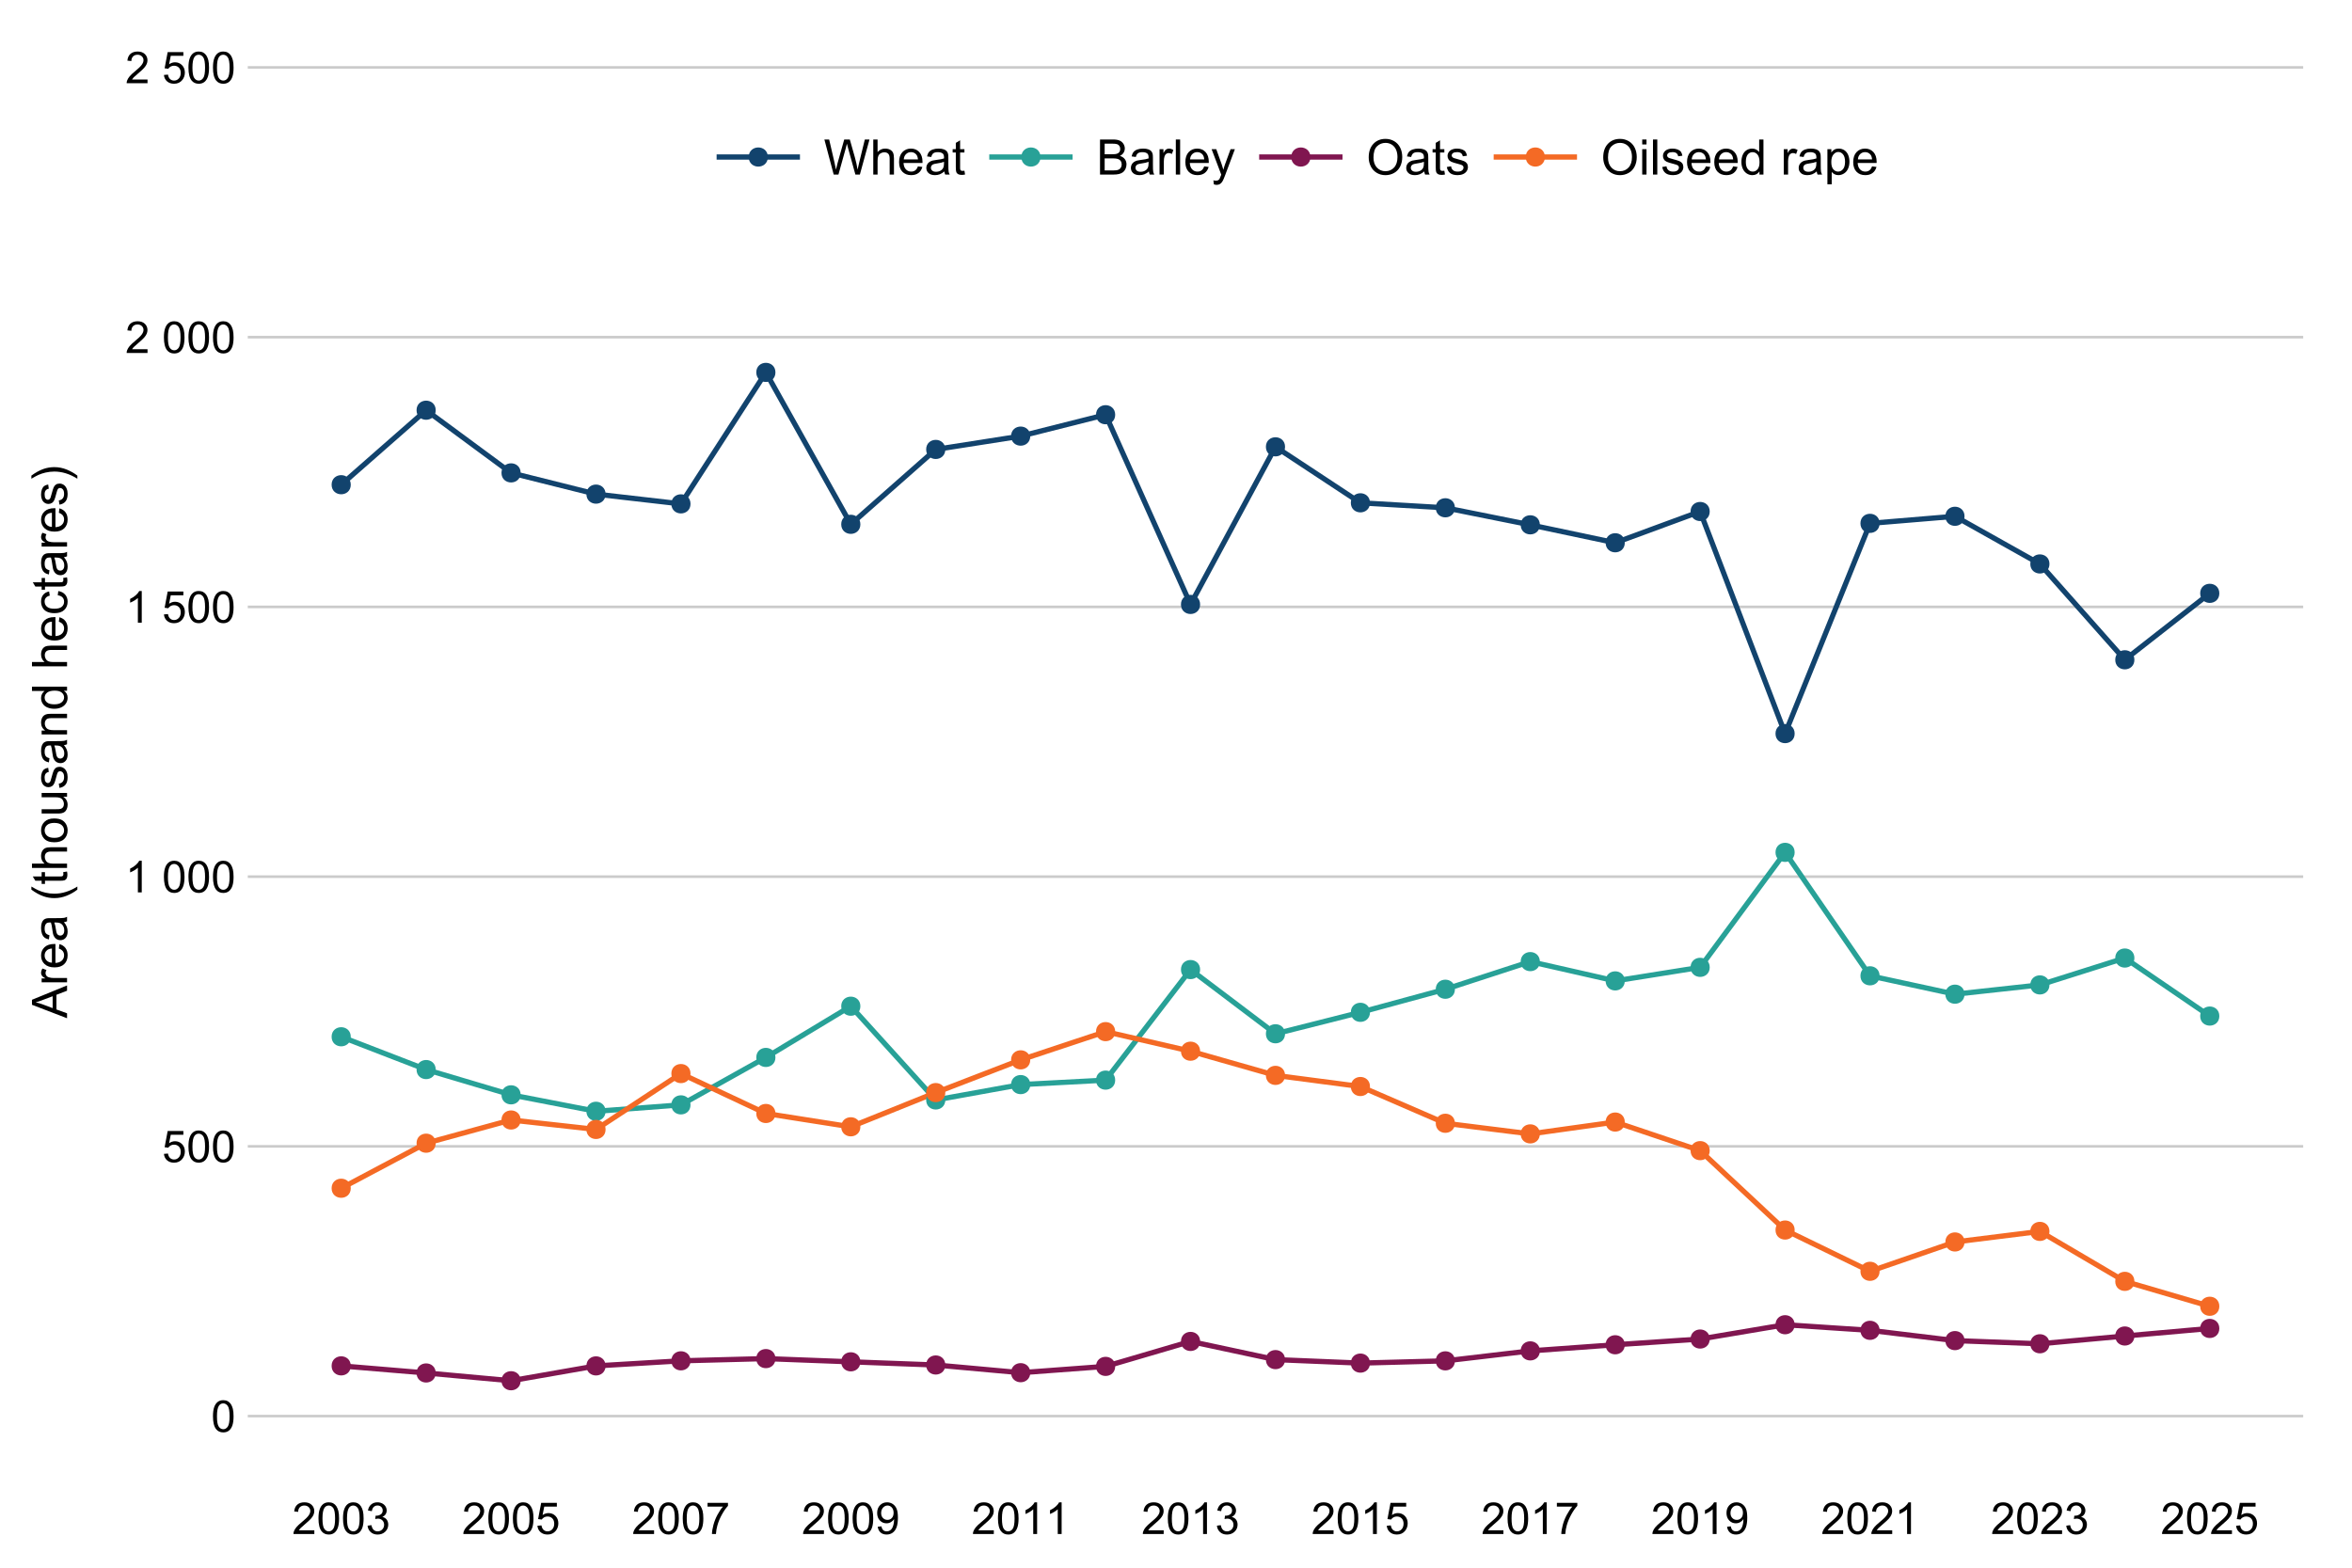<?xml version="1.0" encoding="UTF-8"?>
<svg xmlns="http://www.w3.org/2000/svg" xmlns:xlink="http://www.w3.org/1999/xlink" width="960pt" height="640pt" viewBox="0 0 960 640" version="1.1">
<defs>
<g>
<symbol overflow="visible" id="glyph0-0">
<path style="stroke:none;" d="M 2.25 0 L 2.25 -11.25 L 11.25 -11.25 L 11.25 0 Z M 2.531 -0.281 L 10.969 -0.281 L 10.969 -10.969 L 2.531 -10.969 Z M 2.531 -0.281 "/>
</symbol>
<symbol overflow="visible" id="glyph0-1">
<path style="stroke:none;" d="M 0.746 -6.355 C 0.742 -7.875 0.898 -9.102 1.215 -10.031 C 1.527 -10.961 1.996 -11.676 2.613 -12.18 C 3.23 -12.684 4.008 -12.938 4.949 -12.938 C 5.637 -12.938 6.242 -12.797 6.766 -12.52 C 7.285 -12.238 7.715 -11.836 8.059 -11.316 C 8.395 -10.789 8.664 -10.152 8.859 -9.398 C 9.051 -8.645 9.145 -7.629 9.148 -6.355 C 9.145 -4.84 8.992 -3.617 8.684 -2.691 C 8.371 -1.762 7.906 -1.047 7.289 -0.539 C 6.672 -0.035 5.891 0.215 4.949 0.219 C 3.703 0.215 2.727 -0.227 2.023 -1.117 C 1.168 -2.188 0.742 -3.934 0.746 -6.355 Z M 2.375 -6.355 C 2.371 -4.234 2.621 -2.824 3.117 -2.129 C 3.609 -1.426 4.219 -1.078 4.949 -1.082 C 5.672 -1.078 6.281 -1.43 6.781 -2.137 C 7.273 -2.836 7.523 -4.242 7.523 -6.355 C 7.523 -8.473 7.273 -9.883 6.781 -10.582 C 6.281 -11.277 5.664 -11.625 4.93 -11.629 C 4.199 -11.625 3.621 -11.316 3.191 -10.703 C 2.645 -9.918 2.371 -8.469 2.375 -6.355 Z M 2.375 -6.355 "/>
</symbol>
<symbol overflow="visible" id="glyph0-2">
<path style="stroke:none;" d="M 0.746 -3.375 L 2.406 -3.516 C 2.527 -2.707 2.812 -2.098 3.266 -1.691 C 3.711 -1.281 4.254 -1.078 4.887 -1.082 C 5.648 -1.078 6.293 -1.363 6.82 -1.941 C 7.344 -2.512 7.605 -3.273 7.609 -4.227 C 7.605 -5.125 7.352 -5.84 6.848 -6.363 C 6.34 -6.883 5.676 -7.141 4.859 -7.145 C 4.344 -7.141 3.887 -7.027 3.48 -6.797 C 3.07 -6.566 2.746 -6.266 2.516 -5.898 L 1.027 -6.09 L 2.277 -12.711 L 8.684 -12.711 L 8.684 -11.195 L 3.543 -11.195 L 2.848 -7.734 C 3.621 -8.273 4.43 -8.543 5.281 -8.543 C 6.402 -8.543 7.352 -8.152 8.129 -7.371 C 8.898 -6.59 9.285 -5.586 9.289 -4.367 C 9.285 -3.195 8.945 -2.188 8.27 -1.344 C 7.441 -0.301 6.316 0.215 4.887 0.219 C 3.715 0.215 2.758 -0.109 2.016 -0.766 C 1.273 -1.418 0.848 -2.289 0.746 -3.375 Z M 0.746 -3.375 "/>
</symbol>
<symbol overflow="visible" id="glyph0-3">
<path style="stroke:none;" d="M 6.707 0 L 5.125 0 L 5.125 -10.082 C 4.742 -9.715 4.242 -9.352 3.625 -8.988 C 3.004 -8.625 2.449 -8.352 1.961 -8.172 L 1.961 -9.703 C 2.844 -10.117 3.617 -10.621 4.281 -11.215 C 4.941 -11.805 5.41 -12.379 5.688 -12.938 L 6.707 -12.938 Z M 6.707 0 "/>
</symbol>
<symbol overflow="visible" id="glyph0-4">
<path style="stroke:none;" d=""/>
</symbol>
<symbol overflow="visible" id="glyph0-5">
<path style="stroke:none;" d="M 9.062 -1.52 L 9.062 0 L 0.547 0 C 0.531 -0.379 0.594 -0.742 0.73 -1.098 C 0.945 -1.676 1.293 -2.25 1.77 -2.812 C 2.246 -3.375 2.934 -4.023 3.84 -4.766 C 5.238 -5.906 6.188 -6.816 6.68 -7.492 C 7.172 -8.16 7.418 -8.793 7.418 -9.395 C 7.418 -10.02 7.191 -10.551 6.746 -10.98 C 6.293 -11.41 5.711 -11.625 4.992 -11.629 C 4.23 -11.625 3.621 -11.395 3.164 -10.941 C 2.703 -10.48 2.469 -9.848 2.469 -9.043 L 0.844 -9.211 C 0.953 -10.422 1.371 -11.344 2.102 -11.984 C 2.824 -12.617 3.801 -12.938 5.027 -12.938 C 6.262 -12.938 7.238 -12.594 7.961 -11.91 C 8.68 -11.223 9.039 -10.371 9.043 -9.359 C 9.039 -8.84 8.934 -8.336 8.727 -7.84 C 8.512 -7.34 8.164 -6.812 7.676 -6.266 C 7.188 -5.711 6.375 -4.957 5.238 -4 C 4.285 -3.199 3.676 -2.66 3.41 -2.379 C 3.141 -2.094 2.918 -1.805 2.742 -1.52 Z M 9.062 -1.52 "/>
</symbol>
<symbol overflow="visible" id="glyph0-6">
<path style="stroke:none;" d="M 0.758 -3.402 L 2.336 -3.613 C 2.516 -2.711 2.824 -2.062 3.266 -1.672 C 3.699 -1.273 4.23 -1.078 4.859 -1.082 C 5.602 -1.078 6.23 -1.336 6.746 -1.855 C 7.254 -2.367 7.512 -3.004 7.516 -3.77 C 7.512 -4.492 7.273 -5.094 6.801 -5.566 C 6.324 -6.035 5.723 -6.27 4.992 -6.273 C 4.691 -6.27 4.316 -6.211 3.875 -6.102 L 4.051 -7.488 C 4.152 -7.473 4.238 -7.465 4.305 -7.469 C 4.977 -7.465 5.582 -7.641 6.125 -7.996 C 6.66 -8.344 6.93 -8.887 6.934 -9.625 C 6.93 -10.199 6.734 -10.68 6.344 -11.062 C 5.949 -11.445 5.441 -11.637 4.824 -11.637 C 4.207 -11.637 3.695 -11.441 3.285 -11.055 C 2.875 -10.668 2.613 -10.09 2.496 -9.316 L 0.914 -9.598 C 1.105 -10.656 1.543 -11.477 2.23 -12.062 C 2.914 -12.645 3.766 -12.938 4.789 -12.938 C 5.488 -12.938 6.137 -12.785 6.73 -12.484 C 7.32 -12.18 7.773 -11.77 8.09 -11.25 C 8.402 -10.727 8.559 -10.172 8.562 -9.59 C 8.559 -9.031 8.41 -8.523 8.113 -8.066 C 7.812 -7.609 7.371 -7.246 6.785 -6.977 C 7.547 -6.801 8.137 -6.438 8.562 -5.883 C 8.98 -5.328 9.191 -4.633 9.195 -3.805 C 9.191 -2.676 8.781 -1.723 7.965 -0.945 C 7.141 -0.164 6.105 0.223 4.852 0.227 C 3.719 0.223 2.777 -0.109 2.035 -0.781 C 1.285 -1.453 0.859 -2.328 0.758 -3.402 Z M 0.758 -3.402 "/>
</symbol>
<symbol overflow="visible" id="glyph0-7">
<path style="stroke:none;" d="M 0.852 -11.195 L 0.852 -12.719 L 9.195 -12.719 L 9.195 -11.488 C 8.367 -10.613 7.555 -9.453 6.754 -8.008 C 5.945 -6.559 5.324 -5.07 4.887 -3.543 C 4.57 -2.461 4.367 -1.281 4.281 0 L 2.656 0 C 2.668 -1.012 2.867 -2.234 3.25 -3.672 C 3.629 -5.105 4.176 -6.492 4.891 -7.828 C 5.602 -9.16 6.359 -10.281 7.164 -11.195 Z M 0.852 -11.195 "/>
</symbol>
<symbol overflow="visible" id="glyph0-8">
<path style="stroke:none;" d="M 0.984 -2.98 L 2.504 -3.121 C 2.629 -2.402 2.875 -1.883 3.242 -1.562 C 3.602 -1.238 4.07 -1.078 4.641 -1.082 C 5.125 -1.078 5.551 -1.188 5.918 -1.414 C 6.285 -1.633 6.586 -1.934 6.82 -2.309 C 7.055 -2.68 7.25 -3.18 7.41 -3.816 C 7.566 -4.445 7.645 -5.09 7.648 -5.75 C 7.645 -5.812 7.641 -5.918 7.637 -6.062 C 7.316 -5.559 6.887 -5.148 6.34 -4.836 C 5.793 -4.52 5.199 -4.363 4.562 -4.367 C 3.492 -4.363 2.59 -4.75 1.852 -5.527 C 1.113 -6.297 0.742 -7.316 0.746 -8.586 C 0.742 -9.891 1.129 -10.945 1.902 -11.742 C 2.672 -12.539 3.637 -12.938 4.797 -12.938 C 5.633 -12.938 6.398 -12.711 7.098 -12.262 C 7.789 -11.809 8.316 -11.164 8.68 -10.332 C 9.035 -9.492 9.215 -8.285 9.219 -6.707 C 9.215 -5.055 9.039 -3.742 8.684 -2.77 C 8.324 -1.793 7.793 -1.051 7.09 -0.543 C 6.383 -0.035 5.555 0.215 4.605 0.219 C 3.598 0.215 2.773 -0.062 2.137 -0.621 C 1.496 -1.18 1.113 -1.965 0.984 -2.98 Z M 7.461 -8.664 C 7.457 -9.57 7.215 -10.293 6.734 -10.828 C 6.25 -11.359 5.672 -11.625 4.992 -11.629 C 4.289 -11.625 3.676 -11.336 3.156 -10.766 C 2.633 -10.188 2.371 -9.445 2.375 -8.535 C 2.371 -7.711 2.621 -7.043 3.117 -6.535 C 3.609 -6.02 4.219 -5.766 4.949 -5.766 C 5.68 -5.766 6.281 -6.02 6.754 -6.535 C 7.223 -7.043 7.457 -7.754 7.461 -8.664 Z M 7.461 -8.664 "/>
</symbol>
<symbol overflow="visible" id="glyph1-0">
<path style="stroke:none;" d="M 0 -2.5 L -12.5 -2.5 L -12.5 -12.5 L 0 -12.5 Z M -0.312 -2.812 L -0.312 -12.188 L -12.188 -12.188 L -12.188 -2.812 Z M -0.312 -2.812 "/>
</symbol>
<symbol overflow="visible" id="glyph1-1">
<path style="stroke:none;" d="M 0 0.031 L -14.316 -5.469 L -14.316 -7.512 L 0 -13.367 L 0 -11.211 L -4.336 -9.539 L -4.336 -3.555 L 0 -1.984 Z M -5.879 -4.102 L -5.879 -8.953 L -9.844 -7.461 C -11.047 -7 -12.035 -6.664 -12.812 -6.445 C -11.895 -6.262 -10.984 -6.004 -10.078 -5.676 Z M -5.879 -4.102 "/>
</symbol>
<symbol overflow="visible" id="glyph1-2">
<path style="stroke:none;" d="M 0 -1.297 L -10.371 -1.301 L -10.371 -2.883 L -8.797 -2.883 C -9.531 -3.285 -10.02 -3.656 -10.254 -4 C -10.488 -4.34 -10.605 -4.715 -10.605 -5.129 C -10.605 -5.715 -10.414 -6.316 -10.039 -6.934 L -8.406 -6.328 C -8.66 -5.898 -8.789 -5.469 -8.789 -5.039 C -8.789 -4.656 -8.672 -4.309 -8.441 -4.004 C -8.207 -3.695 -7.887 -3.48 -7.48 -3.352 C -6.852 -3.156 -6.168 -3.059 -5.43 -3.059 L 0 -3.055 Z M 0 -1.297 "/>
</symbol>
<symbol overflow="visible" id="glyph1-3">
<path style="stroke:none;" d="M -3.34 -8.418 L -3.113 -10.234 C -2.051 -9.945 -1.23 -9.414 -0.645 -8.641 C -0.059 -7.863 0.234 -6.875 0.234 -5.672 C 0.234 -4.156 -0.23 -2.953 -1.168 -2.066 C -2.098 -1.176 -3.41 -0.73 -5.098 -0.734 C -6.84 -0.73 -8.191 -1.18 -9.16 -2.082 C -10.121 -2.977 -10.605 -4.145 -10.605 -5.578 C -10.605 -6.961 -10.133 -8.09 -9.188 -8.973 C -8.242 -9.848 -6.914 -10.289 -5.203 -10.293 C -5.098 -10.289 -4.941 -10.285 -4.734 -10.281 L -4.734 -2.551 C -3.594 -2.613 -2.719 -2.938 -2.117 -3.516 C -1.508 -4.094 -1.207 -4.816 -1.211 -5.684 C -1.207 -6.324 -1.375 -6.871 -1.719 -7.332 C -2.055 -7.785 -2.598 -8.148 -3.34 -8.418 Z M -6.18 -2.648 L -6.18 -8.438 C -7.051 -8.359 -7.707 -8.137 -8.145 -7.773 C -8.82 -7.211 -9.156 -6.484 -9.16 -5.598 C -9.156 -4.785 -8.887 -4.105 -8.348 -3.559 C -7.805 -3.004 -7.082 -2.703 -6.18 -2.648 Z M -6.18 -2.648 "/>
</symbol>
<symbol overflow="visible" id="glyph1-4">
<path style="stroke:none;" d="M -1.277 -8.086 C -0.723 -7.434 -0.332 -6.805 -0.105 -6.207 C 0.121 -5.602 0.234 -4.957 0.234 -4.266 C 0.234 -3.125 -0.043 -2.25 -0.602 -1.641 C -1.156 -1.027 -1.867 -0.719 -2.734 -0.723 C -3.238 -0.719 -3.703 -0.836 -4.125 -1.07 C -4.547 -1.301 -4.883 -1.602 -5.137 -1.977 C -5.387 -2.348 -5.578 -2.77 -5.711 -3.242 C -5.801 -3.586 -5.891 -4.109 -5.977 -4.805 C -6.145 -6.223 -6.344 -7.266 -6.582 -7.938 C -6.816 -7.941 -6.969 -7.945 -7.039 -7.949 C -7.754 -7.945 -8.262 -7.781 -8.555 -7.453 C -8.949 -7 -9.145 -6.332 -9.148 -5.449 C -9.145 -4.621 -9 -4.008 -8.715 -3.617 C -8.422 -3.219 -7.91 -2.93 -7.18 -2.746 L -7.414 -1.027 C -8.145 -1.18 -8.738 -1.438 -9.195 -1.797 C -9.645 -2.152 -9.992 -2.672 -10.238 -3.352 C -10.48 -4.027 -10.605 -4.809 -10.605 -5.703 C -10.605 -6.586 -10.5 -7.305 -10.293 -7.859 C -10.082 -8.41 -9.82 -8.82 -9.504 -9.082 C -9.188 -9.34 -8.789 -9.52 -8.312 -9.629 C -8.008 -9.684 -7.465 -9.715 -6.688 -9.719 L -4.344 -9.719 C -2.707 -9.715 -1.676 -9.75 -1.242 -9.828 C -0.809 -9.898 -0.395 -10.047 0 -10.273 L 0 -8.438 C -0.363 -8.254 -0.789 -8.137 -1.277 -8.086 Z M -5.203 -7.938 C -4.941 -7.301 -4.719 -6.344 -4.539 -5.07 C -4.434 -4.344 -4.316 -3.832 -4.188 -3.535 C -4.055 -3.23 -3.863 -3 -3.617 -2.84 C -3.363 -2.676 -3.086 -2.594 -2.781 -2.598 C -2.309 -2.594 -1.918 -2.773 -1.609 -3.129 C -1.293 -3.484 -1.137 -4.004 -1.141 -4.688 C -1.137 -5.363 -1.285 -5.965 -1.586 -6.492 C -1.879 -7.02 -2.285 -7.406 -2.801 -7.656 C -3.199 -7.84 -3.785 -7.934 -4.559 -7.938 Z M -5.203 -7.938 "/>
</symbol>
<symbol overflow="visible" id="glyph1-5">
<path style="stroke:none;" d=""/>
</symbol>
<symbol overflow="visible" id="glyph1-6">
<path style="stroke:none;" d="M 4.211 -4.68 C 2.984 -3.707 1.555 -2.887 -0.086 -2.215 C -1.723 -1.543 -3.422 -1.207 -5.188 -1.211 C -6.73 -1.207 -8.215 -1.457 -9.641 -1.965 C -11.281 -2.547 -12.922 -3.453 -14.562 -4.68 L -14.562 -5.938 C -13.203 -5.148 -12.238 -4.629 -11.66 -4.375 C -10.762 -3.977 -9.824 -3.664 -8.848 -3.438 C -7.629 -3.156 -6.402 -3.016 -5.176 -3.02 C -2.039 -3.012 1.086 -3.984 4.211 -5.938 Z M 4.211 -4.68 "/>
</symbol>
<symbol overflow="visible" id="glyph1-7">
<path style="stroke:none;" d="M -1.57 -5.156 L -0.02 -5.41 C 0.086 -4.91 0.133 -4.469 0.137 -4.082 C 0.133 -3.441 0.035 -2.945 -0.164 -2.598 C -0.367 -2.242 -0.633 -1.996 -0.961 -1.855 C -1.289 -1.711 -1.98 -1.641 -3.039 -1.641 L -9.004 -1.641 L -9.004 -0.352 L -10.371 -0.352 L -10.371 -1.641 L -12.938 -1.641 L -13.992 -3.391 L -10.371 -3.391 L -10.371 -5.156 L -9.004 -5.156 L -9.004 -3.391 L -2.938 -3.391 C -2.434 -3.387 -2.113 -3.418 -1.973 -3.48 C -1.828 -3.543 -1.715 -3.641 -1.629 -3.781 C -1.543 -3.918 -1.5 -4.121 -1.504 -4.383 C -1.5 -4.578 -1.523 -4.836 -1.57 -5.156 Z M -1.57 -5.156 "/>
</symbol>
<symbol overflow="visible" id="glyph1-8">
<path style="stroke:none;" d="M 0 -1.32 L -14.316 -1.32 L -14.316 -3.078 L -9.18 -3.078 C -10.129 -3.895 -10.605 -4.93 -10.605 -6.184 C -10.605 -6.949 -10.453 -7.617 -10.148 -8.184 C -9.844 -8.746 -9.426 -9.152 -8.895 -9.398 C -8.359 -9.641 -7.582 -9.762 -6.57 -9.766 L 0 -9.766 L 0 -8.008 L -6.57 -8.008 C -7.445 -8.004 -8.086 -7.812 -8.492 -7.438 C -8.891 -7.055 -9.094 -6.516 -9.094 -5.82 C -9.094 -5.297 -8.957 -4.809 -8.688 -4.352 C -8.414 -3.891 -8.047 -3.562 -7.586 -3.371 C -7.121 -3.172 -6.484 -3.074 -5.672 -3.078 L 0 -3.078 Z M 0 -1.32 "/>
</symbol>
<symbol overflow="visible" id="glyph1-9">
<path style="stroke:none;" d="M -5.188 -0.664 C -7.102 -0.66 -8.523 -1.195 -9.453 -2.266 C -10.219 -3.156 -10.605 -4.242 -10.605 -5.527 C -10.605 -6.949 -10.137 -8.117 -9.203 -9.023 C -8.266 -9.93 -6.977 -10.383 -5.332 -10.383 C -3.996 -10.383 -2.945 -10.18 -2.18 -9.781 C -1.414 -9.375 -0.82 -8.793 -0.398 -8.031 C 0.023 -7.262 0.234 -6.426 0.234 -5.527 C 0.234 -4.074 -0.23 -2.902 -1.16 -2.008 C -2.09 -1.109 -3.43 -0.66 -5.188 -0.664 Z M -5.188 -2.473 C -3.855 -2.469 -2.863 -2.758 -2.203 -3.34 C -1.539 -3.918 -1.207 -4.645 -1.211 -5.527 C -1.207 -6.395 -1.539 -7.121 -2.207 -7.703 C -2.867 -8.281 -3.879 -8.57 -5.242 -8.574 C -6.523 -8.57 -7.496 -8.281 -8.156 -7.699 C -8.816 -7.117 -9.145 -6.391 -9.148 -5.527 C -9.145 -4.645 -8.816 -3.918 -8.164 -3.34 C -7.504 -2.762 -6.512 -2.473 -5.188 -2.473 Z M -5.188 -2.473 "/>
</symbol>
<symbol overflow="visible" id="glyph1-10">
<path style="stroke:none;" d="M 0 -8.117 L -1.523 -8.117 C -0.352 -7.305 0.234 -6.207 0.234 -4.824 C 0.234 -4.207 0.117 -3.637 -0.117 -3.109 C -0.352 -2.574 -0.645 -2.18 -1 -1.926 C -1.352 -1.668 -1.785 -1.488 -2.305 -1.387 C -2.645 -1.312 -3.191 -1.277 -3.945 -1.281 L -10.371 -1.281 L -10.371 -3.039 L -4.617 -3.039 C -3.699 -3.035 -3.082 -3.07 -2.766 -3.145 C -2.301 -3.254 -1.934 -3.488 -1.672 -3.848 C -1.406 -4.203 -1.277 -4.645 -1.277 -5.176 C -1.277 -5.699 -1.41 -6.195 -1.684 -6.66 C -1.949 -7.117 -2.316 -7.445 -2.785 -7.641 C -3.246 -7.832 -3.922 -7.926 -4.812 -7.93 L -10.371 -7.93 L -10.371 -9.688 L 0 -9.688 Z M 0 -8.117 "/>
</symbol>
<symbol overflow="visible" id="glyph1-11">
<path style="stroke:none;" d="M -3.094 -0.617 L -3.367 -2.352 C -2.668 -2.445 -2.133 -2.719 -1.766 -3.168 C -1.391 -3.609 -1.207 -4.234 -1.211 -5.039 C -1.207 -5.844 -1.371 -6.441 -1.703 -6.836 C -2.027 -7.223 -2.414 -7.418 -2.859 -7.422 C -3.258 -7.418 -3.57 -7.246 -3.797 -6.906 C -3.953 -6.66 -4.152 -6.062 -4.395 -5.109 C -4.719 -3.82 -5 -2.926 -5.238 -2.426 C -5.473 -1.926 -5.801 -1.547 -6.223 -1.293 C -6.645 -1.035 -7.109 -0.906 -7.617 -0.91 C -8.078 -0.906 -8.504 -1.012 -8.902 -1.227 C -9.293 -1.434 -9.621 -1.723 -9.883 -2.09 C -10.082 -2.359 -10.254 -2.73 -10.395 -3.207 C -10.535 -3.676 -10.605 -4.184 -10.605 -4.727 C -10.605 -5.539 -10.488 -6.254 -10.254 -6.871 C -10.02 -7.484 -9.699 -7.938 -9.301 -8.23 C -8.898 -8.523 -8.363 -8.727 -7.695 -8.836 L -7.461 -7.121 C -7.992 -7.039 -8.41 -6.812 -8.711 -6.441 C -9.008 -6.062 -9.156 -5.535 -9.16 -4.855 C -9.156 -4.047 -9.023 -3.469 -8.758 -3.125 C -8.488 -2.777 -8.176 -2.605 -7.82 -2.609 C -7.59 -2.605 -7.387 -2.68 -7.207 -2.824 C -7.016 -2.965 -6.859 -3.188 -6.738 -3.496 C -6.672 -3.672 -6.52 -4.188 -6.289 -5.047 C -5.953 -6.289 -5.684 -7.16 -5.473 -7.652 C -5.262 -8.145 -4.953 -8.527 -4.551 -8.809 C -4.145 -9.082 -3.645 -9.223 -3.047 -9.227 C -2.461 -9.223 -1.906 -9.051 -1.391 -8.715 C -0.867 -8.371 -0.469 -7.879 -0.188 -7.234 C 0.094 -6.59 0.234 -5.859 0.234 -5.047 C 0.234 -3.695 -0.043 -2.672 -0.605 -1.969 C -1.16 -1.262 -1.992 -0.809 -3.094 -0.617 Z M -3.094 -0.617 "/>
</symbol>
<symbol overflow="visible" id="glyph1-12">
<path style="stroke:none;" d="M 0 -1.32 L -10.371 -1.32 L -10.371 -2.902 L -8.898 -2.902 C -10.035 -3.66 -10.605 -4.762 -10.605 -6.203 C -10.605 -6.824 -10.492 -7.398 -10.266 -7.926 C -10.039 -8.445 -9.742 -8.836 -9.383 -9.102 C -9.016 -9.359 -8.586 -9.543 -8.086 -9.648 C -7.758 -9.711 -7.188 -9.742 -6.375 -9.746 L 0 -9.746 L 0 -7.988 L -6.309 -7.988 C -7.023 -7.984 -7.559 -7.918 -7.914 -7.781 C -8.266 -7.645 -8.547 -7.402 -8.762 -7.055 C -8.973 -6.707 -9.082 -6.297 -9.082 -5.832 C -9.082 -5.078 -8.844 -4.434 -8.367 -3.891 C -7.891 -3.348 -6.988 -3.074 -5.664 -3.078 L 0 -3.078 Z M 0 -1.32 "/>
</symbol>
<symbol overflow="visible" id="glyph1-13">
<path style="stroke:none;" d="M 0 -8.047 L -1.309 -8.047 C -0.277 -7.387 0.234 -6.422 0.234 -5.148 C 0.234 -4.316 0.008 -3.555 -0.449 -2.867 C -0.902 -2.172 -1.539 -1.637 -2.359 -1.254 C -3.176 -0.871 -4.113 -0.68 -5.176 -0.684 C -6.207 -0.68 -7.148 -0.852 -7.992 -1.199 C -8.836 -1.543 -9.48 -2.062 -9.93 -2.754 C -10.379 -3.441 -10.605 -4.211 -10.605 -5.07 C -10.605 -5.691 -10.473 -6.25 -10.207 -6.738 C -9.941 -7.227 -9.598 -7.621 -9.18 -7.93 L -14.316 -7.93 L -14.316 -9.68 L 0 -9.68 Z M -5.176 -2.492 C -3.844 -2.488 -2.852 -2.77 -2.195 -3.332 C -1.535 -3.891 -1.207 -4.551 -1.211 -5.312 C -1.207 -6.078 -1.52 -6.73 -2.152 -7.27 C -2.777 -7.805 -3.738 -8.074 -5.027 -8.078 C -6.445 -8.074 -7.484 -7.801 -8.152 -7.258 C -8.812 -6.707 -9.145 -6.031 -9.148 -5.234 C -9.145 -4.449 -8.828 -3.797 -8.191 -3.277 C -7.551 -2.75 -6.543 -2.488 -5.176 -2.492 Z M -5.176 -2.492 "/>
</symbol>
<symbol overflow="visible" id="glyph1-14">
<path style="stroke:none;" d="M -3.797 -8.086 L -3.574 -9.812 C -2.379 -9.621 -1.445 -9.137 -0.773 -8.363 C -0.102 -7.582 0.234 -6.629 0.234 -5.5 C 0.234 -4.074 -0.227 -2.934 -1.156 -2.074 C -2.078 -1.211 -3.41 -0.777 -5.148 -0.781 C -6.266 -0.777 -7.246 -0.965 -8.086 -1.336 C -8.922 -1.707 -9.551 -2.27 -9.973 -3.031 C -10.395 -3.789 -10.605 -4.617 -10.605 -5.508 C -10.605 -6.633 -10.32 -7.551 -9.75 -8.27 C -9.18 -8.98 -8.371 -9.441 -7.324 -9.648 L -7.059 -7.938 C -7.754 -7.773 -8.277 -7.484 -8.633 -7.074 C -8.98 -6.66 -9.156 -6.164 -9.16 -5.578 C -9.156 -4.691 -8.84 -3.969 -8.207 -3.418 C -7.57 -2.863 -6.566 -2.59 -5.195 -2.59 C -3.801 -2.586 -2.789 -2.852 -2.156 -3.387 C -1.523 -3.918 -1.207 -4.613 -1.211 -5.477 C -1.207 -6.168 -1.418 -6.746 -1.844 -7.207 C -2.266 -7.668 -2.918 -7.961 -3.797 -8.086 Z M -3.797 -8.086 "/>
</symbol>
<symbol overflow="visible" id="glyph1-15">
<path style="stroke:none;" d="M 4.211 -2.469 L 4.211 -1.211 C 1.086 -3.156 -2.039 -4.129 -5.176 -4.133 C -6.395 -4.129 -7.609 -3.988 -8.82 -3.711 C -9.789 -3.484 -10.727 -3.176 -11.633 -2.785 C -12.211 -2.527 -13.188 -2.004 -14.562 -1.211 L -14.562 -2.473 C -12.922 -3.695 -11.281 -4.598 -9.641 -5.188 C -8.215 -5.684 -6.73 -5.934 -5.188 -5.938 C -3.422 -5.934 -1.723 -5.598 -0.086 -4.926 C 1.555 -4.25 2.984 -3.43 4.211 -2.469 Z M 4.211 -2.469 "/>
</symbol>
<symbol overflow="visible" id="glyph2-0">
<path style="stroke:none;" d="M 2.5 0 L 2.5 -12.5 L 12.5 -12.5 L 12.5 0 Z M 2.812 -0.312 L 12.188 -0.312 L 12.188 -12.188 L 2.812 -12.188 Z M 2.812 -0.312 "/>
</symbol>
<symbol overflow="visible" id="glyph2-1">
<path style="stroke:none;" d="M 4.043 0 L 0.242 -14.316 L 2.188 -14.316 L 4.367 -4.93 C 4.598 -3.945 4.801 -2.969 4.969 -2 C 5.332 -3.527 5.547 -4.41 5.617 -4.648 L 8.34 -14.316 L 10.625 -14.316 L 12.676 -7.07 C 13.184 -5.27 13.555 -3.578 13.789 -2 C 13.969 -2.902 14.207 -3.941 14.5 -5.117 L 16.75 -14.316 L 18.652 -14.316 L 14.727 0 L 12.898 0 L 9.883 -10.906 C 9.625 -11.812 9.477 -12.375 9.434 -12.586 C 9.285 -11.93 9.145 -11.367 9.016 -10.906 L 5.977 0 Z M 4.043 0 "/>
</symbol>
<symbol overflow="visible" id="glyph2-2">
<path style="stroke:none;" d="M 1.32 0 L 1.32 -14.316 L 3.078 -14.316 L 3.078 -9.18 C 3.891 -10.129 4.926 -10.605 6.18 -10.605 C 6.949 -10.605 7.617 -10.453 8.184 -10.148 C 8.746 -9.844 9.152 -9.426 9.398 -8.895 C 9.641 -8.359 9.762 -7.582 9.766 -6.57 L 9.766 0 L 8.008 0 L 8.008 -6.57 C 8.004 -7.445 7.812 -8.086 7.438 -8.492 C 7.055 -8.891 6.516 -9.094 5.82 -9.094 C 5.297 -9.094 4.809 -8.957 4.352 -8.688 C 3.891 -8.414 3.562 -8.047 3.371 -7.586 C 3.172 -7.121 3.074 -6.484 3.078 -5.672 L 3.078 0 Z M 1.32 0 "/>
</symbol>
<symbol overflow="visible" id="glyph2-3">
<path style="stroke:none;" d="M 8.418 -3.34 L 10.234 -3.117 C 9.945 -2.055 9.414 -1.23 8.641 -0.645 C 7.863 -0.059 6.875 0.234 5.672 0.234 C 4.156 0.234 2.953 -0.23 2.066 -1.168 C 1.176 -2.098 0.73 -3.41 0.734 -5.098 C 0.73 -6.84 1.18 -8.191 2.082 -9.16 C 2.977 -10.121 4.145 -10.605 5.578 -10.605 C 6.961 -10.605 8.09 -10.133 8.973 -9.188 C 9.848 -8.242 10.289 -6.914 10.293 -5.203 C 10.289 -5.098 10.285 -4.941 10.281 -4.734 L 2.547 -4.734 C 2.613 -3.594 2.938 -2.719 3.516 -2.117 C 4.094 -1.508 4.816 -1.207 5.684 -1.211 C 6.324 -1.207 6.871 -1.375 7.332 -1.719 C 7.785 -2.055 8.148 -2.598 8.418 -3.34 Z M 2.648 -6.18 L 8.438 -6.18 C 8.359 -7.051 8.137 -7.707 7.773 -8.145 C 7.211 -8.82 6.484 -9.156 5.594 -9.16 C 4.785 -9.156 4.105 -8.887 3.559 -8.348 C 3.004 -7.805 2.703 -7.082 2.648 -6.18 Z M 2.648 -6.18 "/>
</symbol>
<symbol overflow="visible" id="glyph2-4">
<path style="stroke:none;" d="M 8.086 -1.281 C 7.434 -0.723 6.805 -0.332 6.207 -0.105 C 5.602 0.121 4.957 0.234 4.266 0.234 C 3.125 0.234 2.25 -0.043 1.641 -0.602 C 1.027 -1.156 0.719 -1.867 0.723 -2.734 C 0.719 -3.238 0.836 -3.703 1.066 -4.125 C 1.297 -4.547 1.598 -4.883 1.977 -5.137 C 2.348 -5.387 2.77 -5.578 3.242 -5.711 C 3.582 -5.801 4.105 -5.891 4.805 -5.977 C 6.223 -6.145 7.266 -6.344 7.938 -6.582 C 7.941 -6.82 7.945 -6.973 7.949 -7.039 C 7.945 -7.754 7.781 -8.262 7.453 -8.555 C 7 -8.949 6.332 -9.145 5.449 -9.148 C 4.621 -9.145 4.008 -9 3.617 -8.715 C 3.219 -8.422 2.93 -7.91 2.742 -7.18 L 1.023 -7.414 C 1.176 -8.145 1.434 -8.738 1.797 -9.195 C 2.152 -9.645 2.672 -9.992 3.352 -10.238 C 4.027 -10.48 4.809 -10.605 5.703 -10.605 C 6.586 -10.605 7.305 -10.5 7.859 -10.293 C 8.41 -10.082 8.82 -9.82 9.082 -9.504 C 9.34 -9.188 9.52 -8.789 9.629 -8.312 C 9.684 -8.008 9.715 -7.465 9.719 -6.688 L 9.719 -4.344 C 9.715 -2.707 9.75 -1.676 9.828 -1.242 C 9.898 -0.809 10.047 -0.395 10.273 0 L 8.438 0 C 8.254 -0.363 8.137 -0.789 8.086 -1.281 Z M 7.938 -5.203 C 7.301 -4.941 6.344 -4.719 5.07 -4.539 C 4.344 -4.434 3.832 -4.316 3.535 -4.188 C 3.23 -4.055 3 -3.863 2.84 -3.617 C 2.676 -3.363 2.594 -3.086 2.598 -2.781 C 2.594 -2.309 2.773 -1.918 3.129 -1.609 C 3.484 -1.293 4.004 -1.137 4.688 -1.141 C 5.363 -1.137 5.965 -1.285 6.492 -1.586 C 7.02 -1.879 7.406 -2.285 7.656 -2.805 C 7.84 -3.199 7.934 -3.785 7.938 -4.562 Z M 7.938 -5.203 "/>
</symbol>
<symbol overflow="visible" id="glyph2-5">
<path style="stroke:none;" d="M 5.156 -1.57 L 5.41 -0.02 C 4.91 0.086 4.469 0.133 4.082 0.137 C 3.441 0.133 2.945 0.035 2.598 -0.164 C 2.242 -0.367 1.996 -0.633 1.855 -0.961 C 1.711 -1.289 1.641 -1.98 1.641 -3.039 L 1.641 -9.004 L 0.352 -9.004 L 0.352 -10.371 L 1.641 -10.371 L 1.641 -12.938 L 3.391 -13.992 L 3.391 -10.371 L 5.156 -10.371 L 5.156 -9.004 L 3.391 -9.004 L 3.391 -2.938 C 3.387 -2.434 3.418 -2.113 3.48 -1.973 C 3.543 -1.828 3.641 -1.715 3.781 -1.629 C 3.918 -1.543 4.121 -1.5 4.383 -1.504 C 4.578 -1.5 4.836 -1.523 5.156 -1.57 Z M 5.156 -1.57 "/>
</symbol>
<symbol overflow="visible" id="glyph2-6">
<path style="stroke:none;" d="M 1.465 0 L 1.465 -14.316 L 6.836 -14.316 C 7.926 -14.312 8.805 -14.168 9.469 -13.879 C 10.129 -13.586 10.645 -13.141 11.02 -12.543 C 11.391 -11.938 11.578 -11.309 11.582 -10.656 C 11.578 -10.039 11.41 -9.461 11.082 -8.926 C 10.746 -8.383 10.246 -7.949 9.578 -7.617 C 10.441 -7.359 11.105 -6.926 11.574 -6.316 C 12.035 -5.703 12.27 -4.98 12.273 -4.148 C 12.27 -3.477 12.129 -2.852 11.848 -2.277 C 11.566 -1.699 11.215 -1.254 10.801 -0.945 C 10.379 -0.629 9.855 -0.395 9.23 -0.238 C 8.598 -0.078 7.828 0 6.922 0 Z M 3.359 -8.301 L 6.453 -8.301 C 7.289 -8.297 7.895 -8.352 8.262 -8.469 C 8.742 -8.605 9.105 -8.844 9.352 -9.18 C 9.594 -9.512 9.715 -9.93 9.719 -10.43 C 9.715 -10.902 9.602 -11.32 9.375 -11.684 C 9.145 -12.043 8.816 -12.289 8.398 -12.426 C 7.973 -12.555 7.246 -12.621 6.219 -12.625 L 3.359 -12.625 Z M 3.359 -1.688 L 6.922 -1.688 C 7.531 -1.688 7.961 -1.711 8.211 -1.758 C 8.645 -1.836 9.012 -1.965 9.305 -2.148 C 9.598 -2.328 9.836 -2.594 10.027 -2.945 C 10.215 -3.293 10.312 -3.695 10.312 -4.148 C 10.312 -4.684 10.176 -5.148 9.902 -5.543 C 9.629 -5.934 9.25 -6.207 8.766 -6.371 C 8.281 -6.527 7.582 -6.609 6.672 -6.609 L 3.359 -6.609 Z M 3.359 -1.688 "/>
</symbol>
<symbol overflow="visible" id="glyph2-7">
<path style="stroke:none;" d="M 1.297 0 L 1.297 -10.371 L 2.883 -10.371 L 2.883 -8.797 C 3.281 -9.531 3.652 -10.02 3.996 -10.254 C 4.34 -10.488 4.715 -10.605 5.125 -10.605 C 5.715 -10.605 6.316 -10.414 6.934 -10.039 L 6.328 -8.406 C 5.898 -8.66 5.469 -8.789 5.039 -8.789 C 4.652 -8.789 4.305 -8.672 4.004 -8.441 C 3.695 -8.207 3.48 -7.887 3.352 -7.48 C 3.152 -6.852 3.051 -6.168 3.055 -5.43 L 3.055 0 Z M 1.297 0 "/>
</symbol>
<symbol overflow="visible" id="glyph2-8">
<path style="stroke:none;" d="M 1.281 0 L 1.281 -14.316 L 3.039 -14.316 L 3.039 0 Z M 1.281 0 "/>
</symbol>
<symbol overflow="visible" id="glyph2-9">
<path style="stroke:none;" d="M 1.242 3.992 L 1.047 2.344 C 1.426 2.445 1.762 2.496 2.051 2.5 C 2.441 2.496 2.754 2.43 2.988 2.305 C 3.223 2.172 3.414 1.992 3.562 1.758 C 3.672 1.578 3.852 1.141 4.102 0.449 C 4.133 0.352 4.184 0.207 4.258 0.02 L 0.32 -10.371 L 2.219 -10.371 L 4.375 -4.367 C 4.652 -3.602 4.902 -2.801 5.125 -1.961 C 5.324 -2.766 5.566 -3.555 5.852 -4.328 L 8.066 -10.371 L 9.824 -10.371 L 5.879 0.176 C 5.449 1.312 5.121 2.098 4.891 2.531 C 4.574 3.109 4.215 3.531 3.816 3.805 C 3.41 4.07 2.93 4.207 2.375 4.211 C 2.031 4.207 1.656 4.133 1.242 3.992 Z M 1.242 3.992 "/>
</symbol>
<symbol overflow="visible" id="glyph2-10">
<path style="stroke:none;" d="M 0.969 -6.973 C 0.965 -9.348 1.605 -11.207 2.883 -12.555 C 4.156 -13.895 5.801 -14.566 7.82 -14.57 C 9.141 -14.566 10.332 -14.25 11.395 -13.621 C 12.453 -12.988 13.262 -12.109 13.82 -10.98 C 14.375 -9.852 14.652 -8.57 14.656 -7.141 C 14.652 -5.684 14.359 -4.383 13.777 -3.242 C 13.188 -2.094 12.359 -1.227 11.289 -0.641 C 10.215 -0.051 9.055 0.238 7.812 0.242 C 6.461 0.238 5.258 -0.082 4.199 -0.734 C 3.137 -1.383 2.332 -2.273 1.789 -3.398 C 1.238 -4.523 0.965 -5.715 0.969 -6.973 Z M 2.922 -6.945 C 2.918 -5.215 3.383 -3.855 4.312 -2.863 C 5.238 -1.867 6.402 -1.371 7.805 -1.375 C 9.227 -1.371 10.398 -1.871 11.32 -2.879 C 12.242 -3.879 12.703 -5.305 12.703 -7.148 C 12.703 -8.312 12.504 -9.328 12.113 -10.199 C 11.715 -11.066 11.141 -11.738 10.387 -12.219 C 9.625 -12.695 8.773 -12.938 7.832 -12.938 C 6.488 -12.938 5.336 -12.477 4.371 -11.555 C 3.402 -10.633 2.918 -9.094 2.922 -6.945 Z M 2.922 -6.945 "/>
</symbol>
<symbol overflow="visible" id="glyph2-11">
<path style="stroke:none;" d="M 0.617 -3.094 L 2.352 -3.367 C 2.445 -2.668 2.719 -2.133 3.168 -1.766 C 3.609 -1.391 4.234 -1.207 5.039 -1.211 C 5.844 -1.207 6.441 -1.371 6.836 -1.703 C 7.223 -2.027 7.418 -2.414 7.422 -2.859 C 7.418 -3.258 7.246 -3.57 6.906 -3.797 C 6.66 -3.953 6.062 -4.152 5.109 -4.395 C 3.816 -4.719 2.922 -5 2.426 -5.238 C 1.926 -5.473 1.547 -5.801 1.293 -6.223 C 1.031 -6.645 0.902 -7.109 0.906 -7.617 C 0.902 -8.078 1.008 -8.504 1.223 -8.902 C 1.434 -9.293 1.723 -9.621 2.09 -9.883 C 2.359 -10.082 2.73 -10.254 3.207 -10.395 C 3.676 -10.535 4.184 -10.605 4.727 -10.605 C 5.535 -10.605 6.25 -10.488 6.867 -10.254 C 7.484 -10.02 7.938 -9.699 8.23 -9.301 C 8.523 -8.898 8.727 -8.363 8.836 -7.695 L 7.117 -7.461 C 7.035 -7.992 6.809 -8.41 6.438 -8.711 C 6.062 -9.008 5.535 -9.156 4.852 -9.16 C 4.043 -9.156 3.465 -9.023 3.125 -8.758 C 2.777 -8.488 2.605 -8.176 2.609 -7.82 C 2.605 -7.59 2.676 -7.387 2.82 -7.207 C 2.961 -7.016 3.188 -6.859 3.496 -6.738 C 3.668 -6.672 4.184 -6.52 5.047 -6.289 C 6.289 -5.953 7.16 -5.684 7.652 -5.473 C 8.145 -5.262 8.527 -4.953 8.809 -4.551 C 9.082 -4.145 9.223 -3.645 9.227 -3.047 C 9.223 -2.461 9.051 -1.906 8.715 -1.391 C 8.371 -0.871 7.879 -0.473 7.234 -0.191 C 6.59 0.094 5.859 0.234 5.047 0.234 C 3.695 0.234 2.668 -0.043 1.965 -0.605 C 1.254 -1.16 0.805 -1.992 0.617 -3.094 Z M 0.617 -3.094 "/>
</symbol>
<symbol overflow="visible" id="glyph2-12">
<path style="stroke:none;" d="M 1.328 -12.297 L 1.328 -14.316 L 3.086 -14.316 L 3.086 -12.297 Z M 1.328 0 L 1.328 -10.371 L 3.086 -10.371 L 3.086 0 Z M 1.328 0 "/>
</symbol>
<symbol overflow="visible" id="glyph2-13">
<path style="stroke:none;" d="M 8.047 0 L 8.047 -1.309 C 7.387 -0.277 6.422 0.234 5.148 0.234 C 4.316 0.234 3.555 0.008 2.867 -0.449 C 2.172 -0.902 1.637 -1.539 1.254 -2.359 C 0.871 -3.176 0.68 -4.113 0.684 -5.176 C 0.68 -6.207 0.852 -7.148 1.199 -7.992 C 1.543 -8.836 2.062 -9.48 2.754 -9.93 C 3.441 -10.379 4.211 -10.605 5.07 -10.605 C 5.691 -10.605 6.25 -10.473 6.738 -10.207 C 7.223 -9.941 7.617 -9.598 7.93 -9.18 L 7.93 -14.316 L 9.68 -14.316 L 9.68 0 Z M 2.492 -5.176 C 2.488 -3.844 2.77 -2.852 3.332 -2.195 C 3.891 -1.535 4.551 -1.207 5.312 -1.211 C 6.078 -1.207 6.73 -1.52 7.27 -2.152 C 7.805 -2.777 8.074 -3.738 8.078 -5.031 C 8.074 -6.445 7.801 -7.484 7.258 -8.152 C 6.707 -8.812 6.031 -9.145 5.234 -9.148 C 4.449 -9.145 3.797 -8.828 3.277 -8.191 C 2.75 -7.551 2.488 -6.543 2.492 -5.176 Z M 2.492 -5.176 "/>
</symbol>
<symbol overflow="visible" id="glyph2-14">
<path style="stroke:none;" d=""/>
</symbol>
<symbol overflow="visible" id="glyph2-15">
<path style="stroke:none;" d="M 1.32 3.977 L 1.32 -10.371 L 2.922 -10.371 L 2.922 -9.023 C 3.293 -9.547 3.719 -9.941 4.199 -10.207 C 4.672 -10.473 5.25 -10.605 5.93 -10.605 C 6.812 -10.605 7.594 -10.375 8.273 -9.922 C 8.949 -9.461 9.457 -8.82 9.805 -7.992 C 10.145 -7.164 10.316 -6.254 10.32 -5.266 C 10.316 -4.199 10.129 -3.242 9.75 -2.398 C 9.367 -1.547 8.812 -0.898 8.09 -0.445 C 7.359 0.008 6.598 0.234 5.801 0.234 C 5.215 0.234 4.688 0.113 4.223 -0.137 C 3.754 -0.379 3.371 -0.691 3.078 -1.074 L 3.078 3.977 Z M 2.91 -5.125 C 2.906 -3.789 3.176 -2.805 3.719 -2.168 C 4.258 -1.527 4.914 -1.207 5.684 -1.211 C 6.465 -1.207 7.133 -1.539 7.688 -2.203 C 8.242 -2.863 8.52 -3.887 8.523 -5.273 C 8.52 -6.594 8.246 -7.582 7.707 -8.242 C 7.16 -8.895 6.512 -9.223 5.762 -9.227 C 5.012 -9.223 4.352 -8.871 3.773 -8.176 C 3.195 -7.473 2.906 -6.457 2.91 -5.125 Z M 2.91 -5.125 "/>
</symbol>
</g>
<clipPath id="clip1">
  <path d="M 101.129 577 L 940.074 577 L 940.074 579 L 101.129 579 Z M 101.129 577 "/>
</clipPath>
<clipPath id="clip2">
  <path d="M 101.129 467 L 940.074 467 L 940.074 469 L 101.129 469 Z M 101.129 467 "/>
</clipPath>
<clipPath id="clip3">
  <path d="M 101.129 357 L 940.074 357 L 940.074 359 L 101.129 359 Z M 101.129 357 "/>
</clipPath>
<clipPath id="clip4">
  <path d="M 101.129 247 L 940.074 247 L 940.074 249 L 101.129 249 Z M 101.129 247 "/>
</clipPath>
<clipPath id="clip5">
  <path d="M 101.129 137 L 940.074 137 L 940.074 139 L 101.129 139 Z M 101.129 137 "/>
</clipPath>
<clipPath id="clip6">
  <path d="M 101.129 26 L 940.074 26 L 940.074 29 L 101.129 29 Z M 101.129 26 "/>
</clipPath>
</defs>
<g id="surface39">
<rect x="0" y="0" width="960" height="640" style="fill:rgb(100%,100%,100%);fill-opacity:1;stroke:none;"/>
<rect x="0" y="0" width="960" height="640" style="fill:rgb(100%,100%,100%);fill-opacity:1;stroke:none;"/>
<path style="fill:none;stroke-width:1.067;stroke-linecap:round;stroke-linejoin:round;stroke:rgb(100%,100%,100%);stroke-opacity:1;stroke-miterlimit:10;" d="M 0 640 L 960 640 L 960 0 L 0 0 Z M 0 640 "/>
<g clip-path="url(#clip1)" clip-rule="nonzero">
<path style="fill:none;stroke-width:1.067;stroke-linecap:butt;stroke-linejoin:round;stroke:rgb(79.608%,79.608%,79.608%);stroke-opacity:1;stroke-miterlimit:10;" d="M 101.129 578.113 L 940.074 578.113 "/>
</g>
<g clip-path="url(#clip2)" clip-rule="nonzero">
<path style="fill:none;stroke-width:1.067;stroke-linecap:butt;stroke-linejoin:round;stroke:rgb(79.608%,79.608%,79.608%);stroke-opacity:1;stroke-miterlimit:10;" d="M 101.129 467.996 L 940.074 467.996 "/>
</g>
<g clip-path="url(#clip3)" clip-rule="nonzero">
<path style="fill:none;stroke-width:1.067;stroke-linecap:butt;stroke-linejoin:round;stroke:rgb(79.608%,79.608%,79.608%);stroke-opacity:1;stroke-miterlimit:10;" d="M 101.129 357.879 L 940.074 357.879 "/>
</g>
<g clip-path="url(#clip4)" clip-rule="nonzero">
<path style="fill:none;stroke-width:1.067;stroke-linecap:butt;stroke-linejoin:round;stroke:rgb(79.608%,79.608%,79.608%);stroke-opacity:1;stroke-miterlimit:10;" d="M 101.129 247.762 L 940.074 247.762 "/>
</g>
<g clip-path="url(#clip5)" clip-rule="nonzero">
<path style="fill:none;stroke-width:1.067;stroke-linecap:butt;stroke-linejoin:round;stroke:rgb(79.608%,79.608%,79.608%);stroke-opacity:1;stroke-miterlimit:10;" d="M 101.129 137.645 L 940.074 137.645 "/>
</g>
<g clip-path="url(#clip6)" clip-rule="nonzero">
<path style="fill:none;stroke-width:1.067;stroke-linecap:butt;stroke-linejoin:round;stroke:rgb(79.608%,79.608%,79.608%);stroke-opacity:1;stroke-miterlimit:10;" d="M 101.129 27.527 L 940.074 27.527 "/>
</g>
<path style="fill:none;stroke-width:2.134;stroke-linecap:butt;stroke-linejoin:round;stroke:rgb(7.059%,26.275%,42.745%);stroke-opacity:1;stroke-miterlimit:10;" d="M 139.262 197.883 L 173.93 167.469 L 208.598 193.055 L 243.266 201.727 L 277.93 205.703 L 312.598 152.027 L 347.266 214.047 L 381.934 183.477 L 416.602 178.047 L 451.266 169.309 L 485.934 246.758 L 520.602 182.414 L 555.27 205.273 L 589.938 207.301 L 624.602 214.258 L 659.27 221.582 L 693.938 208.82 L 728.605 299.492 L 763.273 213.656 L 797.938 210.773 L 832.605 230.23 L 867.273 269.359 L 901.941 242.227 "/>
<path style="fill:none;stroke-width:2.134;stroke-linecap:butt;stroke-linejoin:round;stroke:rgb(15.686%,63.137%,59.216%);stroke-opacity:1;stroke-miterlimit:10;" d="M 139.262 423.258 L 173.93 436.645 L 208.598 446.957 L 243.266 453.676 L 277.93 451.055 L 312.598 431.691 L 347.266 410.777 L 381.934 449.051 L 416.602 442.781 L 451.266 440.957 L 485.934 395.824 L 520.602 422.035 L 555.27 413.277 L 589.938 403.852 L 624.602 392.574 L 659.27 400.445 L 693.938 394.914 L 728.605 347.973 L 763.273 398.371 L 797.938 405.875 L 832.605 402.082 L 867.273 391.117 L 901.941 414.805 "/>
<path style="fill:none;stroke-width:2.134;stroke-linecap:butt;stroke-linejoin:round;stroke:rgb(50.196%,8.627%,31.373%);stroke-opacity:1;stroke-miterlimit:10;" d="M 139.262 557.609 L 173.93 560.504 L 208.598 563.68 L 243.266 557.621 L 277.93 555.547 L 312.598 554.645 L 347.266 555.953 L 381.934 557.25 L 416.602 560.395 L 451.266 557.82 L 485.934 547.633 L 520.602 555.055 L 555.27 556.48 L 589.938 555.562 L 624.602 551.488 L 659.27 548.992 L 693.938 546.652 L 728.605 540.816 L 763.273 543.102 L 797.938 547.297 L 832.605 548.59 L 867.273 545.414 L 901.941 542.332 "/>
<path style="fill:none;stroke-width:2.134;stroke-linecap:butt;stroke-linejoin:round;stroke:rgb(95.686%,41.569%,14.51%);stroke-opacity:1;stroke-miterlimit:10;" d="M 139.262 485.094 L 173.93 466.703 L 208.598 457.23 L 243.266 461.09 L 277.93 438.281 L 312.598 454.574 L 347.266 460.012 L 381.934 446.047 L 416.602 432.676 L 451.266 421.16 L 485.934 429.145 L 520.602 439.02 L 555.27 443.562 L 589.938 458.57 L 624.602 462.906 L 659.27 458.07 L 693.938 469.742 L 728.605 502.152 L 763.273 519 L 797.938 507.027 L 832.605 502.711 L 867.273 523.109 L 901.941 533.277 "/>
<path style="fill-rule:nonzero;fill:rgb(7.059%,26.275%,42.745%);fill-opacity:1;stroke-width:0.709;stroke-linecap:round;stroke-linejoin:round;stroke:rgb(7.059%,26.275%,42.745%);stroke-opacity:1;stroke-miterlimit:10;" d="M 142.816 197.883 C 142.816 202.621 135.707 202.621 135.707 197.883 C 135.707 193.141 142.816 193.141 142.816 197.883 "/>
<path style="fill-rule:nonzero;fill:rgb(15.686%,63.137%,59.216%);fill-opacity:1;stroke-width:0.709;stroke-linecap:round;stroke-linejoin:round;stroke:rgb(15.686%,63.137%,59.216%);stroke-opacity:1;stroke-miterlimit:10;" d="M 142.816 423.258 C 142.816 427.996 135.707 427.996 135.707 423.258 C 135.707 418.516 142.816 418.516 142.816 423.258 "/>
<path style="fill-rule:nonzero;fill:rgb(50.196%,8.627%,31.373%);fill-opacity:1;stroke-width:0.709;stroke-linecap:round;stroke-linejoin:round;stroke:rgb(50.196%,8.627%,31.373%);stroke-opacity:1;stroke-miterlimit:10;" d="M 142.816 557.609 C 142.816 562.348 135.707 562.348 135.707 557.609 C 135.707 552.867 142.816 552.867 142.816 557.609 "/>
<path style="fill-rule:nonzero;fill:rgb(95.686%,41.569%,14.51%);fill-opacity:1;stroke-width:0.709;stroke-linecap:round;stroke-linejoin:round;stroke:rgb(95.686%,41.569%,14.51%);stroke-opacity:1;stroke-miterlimit:10;" d="M 142.816 485.094 C 142.816 489.832 135.707 489.832 135.707 485.094 C 135.707 480.352 142.816 480.352 142.816 485.094 "/>
<path style="fill-rule:nonzero;fill:rgb(7.059%,26.275%,42.745%);fill-opacity:1;stroke-width:0.709;stroke-linecap:round;stroke-linejoin:round;stroke:rgb(7.059%,26.275%,42.745%);stroke-opacity:1;stroke-miterlimit:10;" d="M 177.484 167.469 C 177.484 172.207 170.375 172.207 170.375 167.469 C 170.375 162.727 177.484 162.727 177.484 167.469 "/>
<path style="fill-rule:nonzero;fill:rgb(15.686%,63.137%,59.216%);fill-opacity:1;stroke-width:0.709;stroke-linecap:round;stroke-linejoin:round;stroke:rgb(15.686%,63.137%,59.216%);stroke-opacity:1;stroke-miterlimit:10;" d="M 177.484 436.645 C 177.484 441.383 170.375 441.383 170.375 436.645 C 170.375 431.902 177.484 431.902 177.484 436.645 "/>
<path style="fill-rule:nonzero;fill:rgb(50.196%,8.627%,31.373%);fill-opacity:1;stroke-width:0.709;stroke-linecap:round;stroke-linejoin:round;stroke:rgb(50.196%,8.627%,31.373%);stroke-opacity:1;stroke-miterlimit:10;" d="M 177.484 560.504 C 177.484 565.246 170.375 565.246 170.375 560.504 C 170.375 555.766 177.484 555.766 177.484 560.504 "/>
<path style="fill-rule:nonzero;fill:rgb(95.686%,41.569%,14.51%);fill-opacity:1;stroke-width:0.709;stroke-linecap:round;stroke-linejoin:round;stroke:rgb(95.686%,41.569%,14.51%);stroke-opacity:1;stroke-miterlimit:10;" d="M 177.484 466.703 C 177.484 471.445 170.375 471.445 170.375 466.703 C 170.375 461.965 177.484 461.965 177.484 466.703 "/>
<path style="fill-rule:nonzero;fill:rgb(7.059%,26.275%,42.745%);fill-opacity:1;stroke-width:0.709;stroke-linecap:round;stroke-linejoin:round;stroke:rgb(7.059%,26.275%,42.745%);stroke-opacity:1;stroke-miterlimit:10;" d="M 212.152 193.055 C 212.152 197.793 205.043 197.793 205.043 193.055 C 205.043 188.312 212.152 188.312 212.152 193.055 "/>
<path style="fill-rule:nonzero;fill:rgb(15.686%,63.137%,59.216%);fill-opacity:1;stroke-width:0.709;stroke-linecap:round;stroke-linejoin:round;stroke:rgb(15.686%,63.137%,59.216%);stroke-opacity:1;stroke-miterlimit:10;" d="M 212.152 446.957 C 212.152 451.699 205.043 451.699 205.043 446.957 C 205.043 442.219 212.152 442.219 212.152 446.957 "/>
<path style="fill-rule:nonzero;fill:rgb(50.196%,8.627%,31.373%);fill-opacity:1;stroke-width:0.709;stroke-linecap:round;stroke-linejoin:round;stroke:rgb(50.196%,8.627%,31.373%);stroke-opacity:1;stroke-miterlimit:10;" d="M 212.152 563.68 C 212.152 568.422 205.043 568.422 205.043 563.68 C 205.043 558.941 212.152 558.941 212.152 563.68 "/>
<path style="fill-rule:nonzero;fill:rgb(95.686%,41.569%,14.51%);fill-opacity:1;stroke-width:0.709;stroke-linecap:round;stroke-linejoin:round;stroke:rgb(95.686%,41.569%,14.51%);stroke-opacity:1;stroke-miterlimit:10;" d="M 212.152 457.23 C 212.152 461.973 205.043 461.973 205.043 457.23 C 205.043 452.492 212.152 452.492 212.152 457.23 "/>
<path style="fill-rule:nonzero;fill:rgb(7.059%,26.275%,42.745%);fill-opacity:1;stroke-width:0.709;stroke-linecap:round;stroke-linejoin:round;stroke:rgb(7.059%,26.275%,42.745%);stroke-opacity:1;stroke-miterlimit:10;" d="M 246.82 201.727 C 246.82 206.465 239.707 206.465 239.707 201.727 C 239.707 196.984 246.82 196.984 246.82 201.727 "/>
<path style="fill-rule:nonzero;fill:rgb(15.686%,63.137%,59.216%);fill-opacity:1;stroke-width:0.709;stroke-linecap:round;stroke-linejoin:round;stroke:rgb(15.686%,63.137%,59.216%);stroke-opacity:1;stroke-miterlimit:10;" d="M 246.82 453.676 C 246.82 458.414 239.707 458.414 239.707 453.676 C 239.707 448.934 246.82 448.934 246.82 453.676 "/>
<path style="fill-rule:nonzero;fill:rgb(50.196%,8.627%,31.373%);fill-opacity:1;stroke-width:0.709;stroke-linecap:round;stroke-linejoin:round;stroke:rgb(50.196%,8.627%,31.373%);stroke-opacity:1;stroke-miterlimit:10;" d="M 246.82 557.621 C 246.82 562.363 239.707 562.363 239.707 557.621 C 239.707 552.883 246.82 552.883 246.82 557.621 "/>
<path style="fill-rule:nonzero;fill:rgb(95.686%,41.569%,14.51%);fill-opacity:1;stroke-width:0.709;stroke-linecap:round;stroke-linejoin:round;stroke:rgb(95.686%,41.569%,14.51%);stroke-opacity:1;stroke-miterlimit:10;" d="M 246.82 461.09 C 246.82 465.828 239.707 465.828 239.707 461.09 C 239.707 456.348 246.82 456.348 246.82 461.09 "/>
<path style="fill-rule:nonzero;fill:rgb(7.059%,26.275%,42.745%);fill-opacity:1;stroke-width:0.709;stroke-linecap:round;stroke-linejoin:round;stroke:rgb(7.059%,26.275%,42.745%);stroke-opacity:1;stroke-miterlimit:10;" d="M 281.488 205.703 C 281.488 210.441 274.375 210.441 274.375 205.703 C 274.375 200.961 281.488 200.961 281.488 205.703 "/>
<path style="fill-rule:nonzero;fill:rgb(15.686%,63.137%,59.216%);fill-opacity:1;stroke-width:0.709;stroke-linecap:round;stroke-linejoin:round;stroke:rgb(15.686%,63.137%,59.216%);stroke-opacity:1;stroke-miterlimit:10;" d="M 281.488 451.055 C 281.488 455.797 274.375 455.797 274.375 451.055 C 274.375 446.316 281.488 446.316 281.488 451.055 "/>
<path style="fill-rule:nonzero;fill:rgb(50.196%,8.627%,31.373%);fill-opacity:1;stroke-width:0.709;stroke-linecap:round;stroke-linejoin:round;stroke:rgb(50.196%,8.627%,31.373%);stroke-opacity:1;stroke-miterlimit:10;" d="M 281.488 555.547 C 281.488 560.289 274.375 560.289 274.375 555.547 C 274.375 550.809 281.488 550.809 281.488 555.547 "/>
<path style="fill-rule:nonzero;fill:rgb(95.686%,41.569%,14.51%);fill-opacity:1;stroke-width:0.709;stroke-linecap:round;stroke-linejoin:round;stroke:rgb(95.686%,41.569%,14.51%);stroke-opacity:1;stroke-miterlimit:10;" d="M 281.488 438.281 C 281.488 443.023 274.375 443.023 274.375 438.281 C 274.375 433.543 281.488 433.543 281.488 438.281 "/>
<path style="fill-rule:nonzero;fill:rgb(7.059%,26.275%,42.745%);fill-opacity:1;stroke-width:0.709;stroke-linecap:round;stroke-linejoin:round;stroke:rgb(7.059%,26.275%,42.745%);stroke-opacity:1;stroke-miterlimit:10;" d="M 316.152 152.027 C 316.152 156.766 309.043 156.766 309.043 152.027 C 309.043 147.285 316.152 147.285 316.152 152.027 "/>
<path style="fill-rule:nonzero;fill:rgb(15.686%,63.137%,59.216%);fill-opacity:1;stroke-width:0.709;stroke-linecap:round;stroke-linejoin:round;stroke:rgb(15.686%,63.137%,59.216%);stroke-opacity:1;stroke-miterlimit:10;" d="M 316.152 431.691 C 316.152 436.43 309.043 436.43 309.043 431.691 C 309.043 426.949 316.152 426.949 316.152 431.691 "/>
<path style="fill-rule:nonzero;fill:rgb(50.196%,8.627%,31.373%);fill-opacity:1;stroke-width:0.709;stroke-linecap:round;stroke-linejoin:round;stroke:rgb(50.196%,8.627%,31.373%);stroke-opacity:1;stroke-miterlimit:10;" d="M 316.152 554.645 C 316.152 559.383 309.043 559.383 309.043 554.645 C 309.043 549.902 316.152 549.902 316.152 554.645 "/>
<path style="fill-rule:nonzero;fill:rgb(95.686%,41.569%,14.51%);fill-opacity:1;stroke-width:0.709;stroke-linecap:round;stroke-linejoin:round;stroke:rgb(95.686%,41.569%,14.51%);stroke-opacity:1;stroke-miterlimit:10;" d="M 316.152 454.574 C 316.152 459.316 309.043 459.316 309.043 454.574 C 309.043 449.836 316.152 449.836 316.152 454.574 "/>
<path style="fill-rule:nonzero;fill:rgb(7.059%,26.275%,42.745%);fill-opacity:1;stroke-width:0.709;stroke-linecap:round;stroke-linejoin:round;stroke:rgb(7.059%,26.275%,42.745%);stroke-opacity:1;stroke-miterlimit:10;" d="M 350.82 214.047 C 350.82 218.789 343.711 218.789 343.711 214.047 C 343.711 209.309 350.82 209.309 350.82 214.047 "/>
<path style="fill-rule:nonzero;fill:rgb(15.686%,63.137%,59.216%);fill-opacity:1;stroke-width:0.709;stroke-linecap:round;stroke-linejoin:round;stroke:rgb(15.686%,63.137%,59.216%);stroke-opacity:1;stroke-miterlimit:10;" d="M 350.82 410.777 C 350.82 415.52 343.711 415.52 343.711 410.777 C 343.711 406.039 350.82 406.039 350.82 410.777 "/>
<path style="fill-rule:nonzero;fill:rgb(50.196%,8.627%,31.373%);fill-opacity:1;stroke-width:0.709;stroke-linecap:round;stroke-linejoin:round;stroke:rgb(50.196%,8.627%,31.373%);stroke-opacity:1;stroke-miterlimit:10;" d="M 350.82 555.953 C 350.82 560.695 343.711 560.695 343.711 555.953 C 343.711 551.215 350.82 551.215 350.82 555.953 "/>
<path style="fill-rule:nonzero;fill:rgb(95.686%,41.569%,14.51%);fill-opacity:1;stroke-width:0.709;stroke-linecap:round;stroke-linejoin:round;stroke:rgb(95.686%,41.569%,14.51%);stroke-opacity:1;stroke-miterlimit:10;" d="M 350.82 460.012 C 350.82 464.75 343.711 464.75 343.711 460.012 C 343.711 455.27 350.82 455.27 350.82 460.012 "/>
<path style="fill-rule:nonzero;fill:rgb(7.059%,26.275%,42.745%);fill-opacity:1;stroke-width:0.709;stroke-linecap:round;stroke-linejoin:round;stroke:rgb(7.059%,26.275%,42.745%);stroke-opacity:1;stroke-miterlimit:10;" d="M 385.488 183.477 C 385.488 188.219 378.379 188.219 378.379 183.477 C 378.379 178.738 385.488 178.738 385.488 183.477 "/>
<path style="fill-rule:nonzero;fill:rgb(15.686%,63.137%,59.216%);fill-opacity:1;stroke-width:0.709;stroke-linecap:round;stroke-linejoin:round;stroke:rgb(15.686%,63.137%,59.216%);stroke-opacity:1;stroke-miterlimit:10;" d="M 385.488 449.051 C 385.488 453.793 378.379 453.793 378.379 449.051 C 378.379 444.312 385.488 444.312 385.488 449.051 "/>
<path style="fill-rule:nonzero;fill:rgb(50.196%,8.627%,31.373%);fill-opacity:1;stroke-width:0.709;stroke-linecap:round;stroke-linejoin:round;stroke:rgb(50.196%,8.627%,31.373%);stroke-opacity:1;stroke-miterlimit:10;" d="M 385.488 557.25 C 385.488 561.992 378.379 561.992 378.379 557.25 C 378.379 552.508 385.488 552.508 385.488 557.25 "/>
<path style="fill-rule:nonzero;fill:rgb(95.686%,41.569%,14.51%);fill-opacity:1;stroke-width:0.709;stroke-linecap:round;stroke-linejoin:round;stroke:rgb(95.686%,41.569%,14.51%);stroke-opacity:1;stroke-miterlimit:10;" d="M 385.488 446.047 C 385.488 450.785 378.379 450.785 378.379 446.047 C 378.379 441.305 385.488 441.305 385.488 446.047 "/>
<path style="fill-rule:nonzero;fill:rgb(7.059%,26.275%,42.745%);fill-opacity:1;stroke-width:0.709;stroke-linecap:round;stroke-linejoin:round;stroke:rgb(7.059%,26.275%,42.745%);stroke-opacity:1;stroke-miterlimit:10;" d="M 420.156 178.047 C 420.156 182.785 413.043 182.785 413.043 178.047 C 413.043 173.305 420.156 173.305 420.156 178.047 "/>
<path style="fill-rule:nonzero;fill:rgb(15.686%,63.137%,59.216%);fill-opacity:1;stroke-width:0.709;stroke-linecap:round;stroke-linejoin:round;stroke:rgb(15.686%,63.137%,59.216%);stroke-opacity:1;stroke-miterlimit:10;" d="M 420.156 442.781 C 420.156 447.52 413.043 447.52 413.043 442.781 C 413.043 438.039 420.156 438.039 420.156 442.781 "/>
<path style="fill-rule:nonzero;fill:rgb(50.196%,8.627%,31.373%);fill-opacity:1;stroke-width:0.709;stroke-linecap:round;stroke-linejoin:round;stroke:rgb(50.196%,8.627%,31.373%);stroke-opacity:1;stroke-miterlimit:10;" d="M 420.156 560.395 C 420.156 565.133 413.043 565.133 413.043 560.395 C 413.043 555.652 420.156 555.652 420.156 560.395 "/>
<path style="fill-rule:nonzero;fill:rgb(95.686%,41.569%,14.51%);fill-opacity:1;stroke-width:0.709;stroke-linecap:round;stroke-linejoin:round;stroke:rgb(95.686%,41.569%,14.51%);stroke-opacity:1;stroke-miterlimit:10;" d="M 420.156 432.676 C 420.156 437.418 413.043 437.418 413.043 432.676 C 413.043 427.938 420.156 427.938 420.156 432.676 "/>
<path style="fill-rule:nonzero;fill:rgb(7.059%,26.275%,42.745%);fill-opacity:1;stroke-width:0.709;stroke-linecap:round;stroke-linejoin:round;stroke:rgb(7.059%,26.275%,42.745%);stroke-opacity:1;stroke-miterlimit:10;" d="M 454.824 169.309 C 454.824 174.051 447.711 174.051 447.711 169.309 C 447.711 164.57 454.824 164.57 454.824 169.309 "/>
<path style="fill-rule:nonzero;fill:rgb(15.686%,63.137%,59.216%);fill-opacity:1;stroke-width:0.709;stroke-linecap:round;stroke-linejoin:round;stroke:rgb(15.686%,63.137%,59.216%);stroke-opacity:1;stroke-miterlimit:10;" d="M 454.824 440.957 C 454.824 445.695 447.711 445.695 447.711 440.957 C 447.711 436.215 454.824 436.215 454.824 440.957 "/>
<path style="fill-rule:nonzero;fill:rgb(50.196%,8.627%,31.373%);fill-opacity:1;stroke-width:0.709;stroke-linecap:round;stroke-linejoin:round;stroke:rgb(50.196%,8.627%,31.373%);stroke-opacity:1;stroke-miterlimit:10;" d="M 454.824 557.82 C 454.824 562.562 447.711 562.562 447.711 557.82 C 447.711 553.082 454.824 553.082 454.824 557.82 "/>
<path style="fill-rule:nonzero;fill:rgb(95.686%,41.569%,14.51%);fill-opacity:1;stroke-width:0.709;stroke-linecap:round;stroke-linejoin:round;stroke:rgb(95.686%,41.569%,14.51%);stroke-opacity:1;stroke-miterlimit:10;" d="M 454.824 421.16 C 454.824 425.898 447.711 425.898 447.711 421.16 C 447.711 416.418 454.824 416.418 454.824 421.16 "/>
<path style="fill-rule:nonzero;fill:rgb(7.059%,26.275%,42.745%);fill-opacity:1;stroke-width:0.709;stroke-linecap:round;stroke-linejoin:round;stroke:rgb(7.059%,26.275%,42.745%);stroke-opacity:1;stroke-miterlimit:10;" d="M 489.488 246.758 C 489.488 251.496 482.379 251.496 482.379 246.758 C 482.379 242.016 489.488 242.016 489.488 246.758 "/>
<path style="fill-rule:nonzero;fill:rgb(15.686%,63.137%,59.216%);fill-opacity:1;stroke-width:0.709;stroke-linecap:round;stroke-linejoin:round;stroke:rgb(15.686%,63.137%,59.216%);stroke-opacity:1;stroke-miterlimit:10;" d="M 489.488 395.824 C 489.488 400.566 482.379 400.566 482.379 395.824 C 482.379 391.086 489.488 391.086 489.488 395.824 "/>
<path style="fill-rule:nonzero;fill:rgb(50.196%,8.627%,31.373%);fill-opacity:1;stroke-width:0.709;stroke-linecap:round;stroke-linejoin:round;stroke:rgb(50.196%,8.627%,31.373%);stroke-opacity:1;stroke-miterlimit:10;" d="M 489.488 547.633 C 489.488 552.375 482.379 552.375 482.379 547.633 C 482.379 542.895 489.488 542.895 489.488 547.633 "/>
<path style="fill-rule:nonzero;fill:rgb(95.686%,41.569%,14.51%);fill-opacity:1;stroke-width:0.709;stroke-linecap:round;stroke-linejoin:round;stroke:rgb(95.686%,41.569%,14.51%);stroke-opacity:1;stroke-miterlimit:10;" d="M 489.488 429.145 C 489.488 433.887 482.379 433.887 482.379 429.145 C 482.379 424.406 489.488 424.406 489.488 429.145 "/>
<path style="fill-rule:nonzero;fill:rgb(7.059%,26.275%,42.745%);fill-opacity:1;stroke-width:0.709;stroke-linecap:round;stroke-linejoin:round;stroke:rgb(7.059%,26.275%,42.745%);stroke-opacity:1;stroke-miterlimit:10;" d="M 524.156 182.414 C 524.156 187.152 517.047 187.152 517.047 182.414 C 517.047 177.672 524.156 177.672 524.156 182.414 "/>
<path style="fill-rule:nonzero;fill:rgb(15.686%,63.137%,59.216%);fill-opacity:1;stroke-width:0.709;stroke-linecap:round;stroke-linejoin:round;stroke:rgb(15.686%,63.137%,59.216%);stroke-opacity:1;stroke-miterlimit:10;" d="M 524.156 422.035 C 524.156 426.773 517.047 426.773 517.047 422.035 C 517.047 417.293 524.156 417.293 524.156 422.035 "/>
<path style="fill-rule:nonzero;fill:rgb(50.196%,8.627%,31.373%);fill-opacity:1;stroke-width:0.709;stroke-linecap:round;stroke-linejoin:round;stroke:rgb(50.196%,8.627%,31.373%);stroke-opacity:1;stroke-miterlimit:10;" d="M 524.156 555.055 C 524.156 559.797 517.047 559.797 517.047 555.055 C 517.047 550.316 524.156 550.316 524.156 555.055 "/>
<path style="fill-rule:nonzero;fill:rgb(95.686%,41.569%,14.51%);fill-opacity:1;stroke-width:0.709;stroke-linecap:round;stroke-linejoin:round;stroke:rgb(95.686%,41.569%,14.51%);stroke-opacity:1;stroke-miterlimit:10;" d="M 524.156 439.02 C 524.156 443.758 517.047 443.758 517.047 439.02 C 517.047 434.277 524.156 434.277 524.156 439.02 "/>
<path style="fill-rule:nonzero;fill:rgb(7.059%,26.275%,42.745%);fill-opacity:1;stroke-width:0.709;stroke-linecap:round;stroke-linejoin:round;stroke:rgb(7.059%,26.275%,42.745%);stroke-opacity:1;stroke-miterlimit:10;" d="M 558.824 205.273 C 558.824 210.012 551.715 210.012 551.715 205.273 C 551.715 200.531 558.824 200.531 558.824 205.273 "/>
<path style="fill-rule:nonzero;fill:rgb(15.686%,63.137%,59.216%);fill-opacity:1;stroke-width:0.709;stroke-linecap:round;stroke-linejoin:round;stroke:rgb(15.686%,63.137%,59.216%);stroke-opacity:1;stroke-miterlimit:10;" d="M 558.824 413.277 C 558.824 418.016 551.715 418.016 551.715 413.277 C 551.715 408.535 558.824 408.535 558.824 413.277 "/>
<path style="fill-rule:nonzero;fill:rgb(50.196%,8.627%,31.373%);fill-opacity:1;stroke-width:0.709;stroke-linecap:round;stroke-linejoin:round;stroke:rgb(50.196%,8.627%,31.373%);stroke-opacity:1;stroke-miterlimit:10;" d="M 558.824 556.48 C 558.824 561.223 551.715 561.223 551.715 556.48 C 551.715 551.742 558.824 551.742 558.824 556.48 "/>
<path style="fill-rule:nonzero;fill:rgb(95.686%,41.569%,14.51%);fill-opacity:1;stroke-width:0.709;stroke-linecap:round;stroke-linejoin:round;stroke:rgb(95.686%,41.569%,14.51%);stroke-opacity:1;stroke-miterlimit:10;" d="M 558.824 443.562 C 558.824 448.305 551.715 448.305 551.715 443.562 C 551.715 438.824 558.824 438.824 558.824 443.562 "/>
<path style="fill-rule:nonzero;fill:rgb(7.059%,26.275%,42.745%);fill-opacity:1;stroke-width:0.709;stroke-linecap:round;stroke-linejoin:round;stroke:rgb(7.059%,26.275%,42.745%);stroke-opacity:1;stroke-miterlimit:10;" d="M 593.492 207.301 C 593.492 212.043 586.379 212.043 586.379 207.301 C 586.379 202.562 593.492 202.562 593.492 207.301 "/>
<path style="fill-rule:nonzero;fill:rgb(15.686%,63.137%,59.216%);fill-opacity:1;stroke-width:0.709;stroke-linecap:round;stroke-linejoin:round;stroke:rgb(15.686%,63.137%,59.216%);stroke-opacity:1;stroke-miterlimit:10;" d="M 593.492 403.852 C 593.492 408.594 586.379 408.594 586.379 403.852 C 586.379 399.113 593.492 399.113 593.492 403.852 "/>
<path style="fill-rule:nonzero;fill:rgb(50.196%,8.627%,31.373%);fill-opacity:1;stroke-width:0.709;stroke-linecap:round;stroke-linejoin:round;stroke:rgb(50.196%,8.627%,31.373%);stroke-opacity:1;stroke-miterlimit:10;" d="M 593.492 555.562 C 593.492 560.301 586.379 560.301 586.379 555.562 C 586.379 550.82 593.492 550.82 593.492 555.562 "/>
<path style="fill-rule:nonzero;fill:rgb(95.686%,41.569%,14.51%);fill-opacity:1;stroke-width:0.709;stroke-linecap:round;stroke-linejoin:round;stroke:rgb(95.686%,41.569%,14.51%);stroke-opacity:1;stroke-miterlimit:10;" d="M 593.492 458.57 C 593.492 463.309 586.379 463.309 586.379 458.57 C 586.379 453.828 593.492 453.828 593.492 458.57 "/>
<path style="fill-rule:nonzero;fill:rgb(7.059%,26.275%,42.745%);fill-opacity:1;stroke-width:0.709;stroke-linecap:round;stroke-linejoin:round;stroke:rgb(7.059%,26.275%,42.745%);stroke-opacity:1;stroke-miterlimit:10;" d="M 628.16 214.258 C 628.16 218.996 621.047 218.996 621.047 214.258 C 621.047 209.516 628.16 209.516 628.16 214.258 "/>
<path style="fill-rule:nonzero;fill:rgb(15.686%,63.137%,59.216%);fill-opacity:1;stroke-width:0.709;stroke-linecap:round;stroke-linejoin:round;stroke:rgb(15.686%,63.137%,59.216%);stroke-opacity:1;stroke-miterlimit:10;" d="M 628.16 392.574 C 628.16 397.316 621.047 397.316 621.047 392.574 C 621.047 387.836 628.16 387.836 628.16 392.574 "/>
<path style="fill-rule:nonzero;fill:rgb(50.196%,8.627%,31.373%);fill-opacity:1;stroke-width:0.709;stroke-linecap:round;stroke-linejoin:round;stroke:rgb(50.196%,8.627%,31.373%);stroke-opacity:1;stroke-miterlimit:10;" d="M 628.16 551.488 C 628.16 556.227 621.047 556.227 621.047 551.488 C 621.047 546.746 628.16 546.746 628.16 551.488 "/>
<path style="fill-rule:nonzero;fill:rgb(95.686%,41.569%,14.51%);fill-opacity:1;stroke-width:0.709;stroke-linecap:round;stroke-linejoin:round;stroke:rgb(95.686%,41.569%,14.51%);stroke-opacity:1;stroke-miterlimit:10;" d="M 628.16 462.906 C 628.16 467.645 621.047 467.645 621.047 462.906 C 621.047 458.164 628.16 458.164 628.16 462.906 "/>
<path style="fill-rule:nonzero;fill:rgb(7.059%,26.275%,42.745%);fill-opacity:1;stroke-width:0.709;stroke-linecap:round;stroke-linejoin:round;stroke:rgb(7.059%,26.275%,42.745%);stroke-opacity:1;stroke-miterlimit:10;" d="M 662.824 221.582 C 662.824 226.324 655.715 226.324 655.715 221.582 C 655.715 216.844 662.824 216.844 662.824 221.582 "/>
<path style="fill-rule:nonzero;fill:rgb(15.686%,63.137%,59.216%);fill-opacity:1;stroke-width:0.709;stroke-linecap:round;stroke-linejoin:round;stroke:rgb(15.686%,63.137%,59.216%);stroke-opacity:1;stroke-miterlimit:10;" d="M 662.824 400.445 C 662.824 405.184 655.715 405.184 655.715 400.445 C 655.715 395.703 662.824 395.703 662.824 400.445 "/>
<path style="fill-rule:nonzero;fill:rgb(50.196%,8.627%,31.373%);fill-opacity:1;stroke-width:0.709;stroke-linecap:round;stroke-linejoin:round;stroke:rgb(50.196%,8.627%,31.373%);stroke-opacity:1;stroke-miterlimit:10;" d="M 662.824 548.992 C 662.824 553.734 655.715 553.734 655.715 548.992 C 655.715 544.254 662.824 544.254 662.824 548.992 "/>
<path style="fill-rule:nonzero;fill:rgb(95.686%,41.569%,14.51%);fill-opacity:1;stroke-width:0.709;stroke-linecap:round;stroke-linejoin:round;stroke:rgb(95.686%,41.569%,14.51%);stroke-opacity:1;stroke-miterlimit:10;" d="M 662.824 458.07 C 662.824 462.812 655.715 462.812 655.715 458.07 C 655.715 453.332 662.824 453.332 662.824 458.07 "/>
<path style="fill-rule:nonzero;fill:rgb(7.059%,26.275%,42.745%);fill-opacity:1;stroke-width:0.709;stroke-linecap:round;stroke-linejoin:round;stroke:rgb(7.059%,26.275%,42.745%);stroke-opacity:1;stroke-miterlimit:10;" d="M 697.492 208.82 C 697.492 213.559 690.383 213.559 690.383 208.82 C 690.383 204.078 697.492 204.078 697.492 208.82 "/>
<path style="fill-rule:nonzero;fill:rgb(15.686%,63.137%,59.216%);fill-opacity:1;stroke-width:0.709;stroke-linecap:round;stroke-linejoin:round;stroke:rgb(15.686%,63.137%,59.216%);stroke-opacity:1;stroke-miterlimit:10;" d="M 697.492 394.914 C 697.492 399.652 690.383 399.652 690.383 394.914 C 690.383 390.172 697.492 390.172 697.492 394.914 "/>
<path style="fill-rule:nonzero;fill:rgb(50.196%,8.627%,31.373%);fill-opacity:1;stroke-width:0.709;stroke-linecap:round;stroke-linejoin:round;stroke:rgb(50.196%,8.627%,31.373%);stroke-opacity:1;stroke-miterlimit:10;" d="M 697.492 546.652 C 697.492 551.395 690.383 551.395 690.383 546.652 C 690.383 541.914 697.492 541.914 697.492 546.652 "/>
<path style="fill-rule:nonzero;fill:rgb(95.686%,41.569%,14.51%);fill-opacity:1;stroke-width:0.709;stroke-linecap:round;stroke-linejoin:round;stroke:rgb(95.686%,41.569%,14.51%);stroke-opacity:1;stroke-miterlimit:10;" d="M 697.492 469.742 C 697.492 474.484 690.383 474.484 690.383 469.742 C 690.383 465 697.492 465 697.492 469.742 "/>
<path style="fill-rule:nonzero;fill:rgb(7.059%,26.275%,42.745%);fill-opacity:1;stroke-width:0.709;stroke-linecap:round;stroke-linejoin:round;stroke:rgb(7.059%,26.275%,42.745%);stroke-opacity:1;stroke-miterlimit:10;" d="M 732.16 299.492 C 732.16 304.234 725.051 304.234 725.051 299.492 C 725.051 294.754 732.16 294.754 732.16 299.492 "/>
<path style="fill-rule:nonzero;fill:rgb(15.686%,63.137%,59.216%);fill-opacity:1;stroke-width:0.709;stroke-linecap:round;stroke-linejoin:round;stroke:rgb(15.686%,63.137%,59.216%);stroke-opacity:1;stroke-miterlimit:10;" d="M 732.16 347.973 C 732.16 352.711 725.051 352.711 725.051 347.973 C 725.051 343.23 732.16 343.23 732.16 347.973 "/>
<path style="fill-rule:nonzero;fill:rgb(50.196%,8.627%,31.373%);fill-opacity:1;stroke-width:0.709;stroke-linecap:round;stroke-linejoin:round;stroke:rgb(50.196%,8.627%,31.373%);stroke-opacity:1;stroke-miterlimit:10;" d="M 732.16 540.816 C 732.16 545.555 725.051 545.555 725.051 540.816 C 725.051 536.074 732.16 536.074 732.16 540.816 "/>
<path style="fill-rule:nonzero;fill:rgb(95.686%,41.569%,14.51%);fill-opacity:1;stroke-width:0.709;stroke-linecap:round;stroke-linejoin:round;stroke:rgb(95.686%,41.569%,14.51%);stroke-opacity:1;stroke-miterlimit:10;" d="M 732.16 502.152 C 732.16 506.895 725.051 506.895 725.051 502.152 C 725.051 497.414 732.16 497.414 732.16 502.152 "/>
<path style="fill-rule:nonzero;fill:rgb(7.059%,26.275%,42.745%);fill-opacity:1;stroke-width:0.709;stroke-linecap:round;stroke-linejoin:round;stroke:rgb(7.059%,26.275%,42.745%);stroke-opacity:1;stroke-miterlimit:10;" d="M 766.828 213.656 C 766.828 218.398 759.715 218.398 759.715 213.656 C 759.715 208.914 766.828 208.914 766.828 213.656 "/>
<path style="fill-rule:nonzero;fill:rgb(15.686%,63.137%,59.216%);fill-opacity:1;stroke-width:0.709;stroke-linecap:round;stroke-linejoin:round;stroke:rgb(15.686%,63.137%,59.216%);stroke-opacity:1;stroke-miterlimit:10;" d="M 766.828 398.371 C 766.828 403.109 759.715 403.109 759.715 398.371 C 759.715 393.629 766.828 393.629 766.828 398.371 "/>
<path style="fill-rule:nonzero;fill:rgb(50.196%,8.627%,31.373%);fill-opacity:1;stroke-width:0.709;stroke-linecap:round;stroke-linejoin:round;stroke:rgb(50.196%,8.627%,31.373%);stroke-opacity:1;stroke-miterlimit:10;" d="M 766.828 543.102 C 766.828 547.84 759.715 547.84 759.715 543.102 C 759.715 538.359 766.828 538.359 766.828 543.102 "/>
<path style="fill-rule:nonzero;fill:rgb(95.686%,41.569%,14.51%);fill-opacity:1;stroke-width:0.709;stroke-linecap:round;stroke-linejoin:round;stroke:rgb(95.686%,41.569%,14.51%);stroke-opacity:1;stroke-miterlimit:10;" d="M 766.828 519 C 766.828 523.742 759.715 523.742 759.715 519 C 759.715 514.262 766.828 514.262 766.828 519 "/>
<path style="fill-rule:nonzero;fill:rgb(7.059%,26.275%,42.745%);fill-opacity:1;stroke-width:0.709;stroke-linecap:round;stroke-linejoin:round;stroke:rgb(7.059%,26.275%,42.745%);stroke-opacity:1;stroke-miterlimit:10;" d="M 801.496 210.773 C 801.496 215.512 794.383 215.512 794.383 210.773 C 794.383 206.031 801.496 206.031 801.496 210.773 "/>
<path style="fill-rule:nonzero;fill:rgb(15.686%,63.137%,59.216%);fill-opacity:1;stroke-width:0.709;stroke-linecap:round;stroke-linejoin:round;stroke:rgb(15.686%,63.137%,59.216%);stroke-opacity:1;stroke-miterlimit:10;" d="M 801.496 405.875 C 801.496 410.613 794.383 410.613 794.383 405.875 C 794.383 401.133 801.496 401.133 801.496 405.875 "/>
<path style="fill-rule:nonzero;fill:rgb(50.196%,8.627%,31.373%);fill-opacity:1;stroke-width:0.709;stroke-linecap:round;stroke-linejoin:round;stroke:rgb(50.196%,8.627%,31.373%);stroke-opacity:1;stroke-miterlimit:10;" d="M 801.496 547.297 C 801.496 552.039 794.383 552.039 794.383 547.297 C 794.383 542.559 801.496 542.559 801.496 547.297 "/>
<path style="fill-rule:nonzero;fill:rgb(95.686%,41.569%,14.51%);fill-opacity:1;stroke-width:0.709;stroke-linecap:round;stroke-linejoin:round;stroke:rgb(95.686%,41.569%,14.51%);stroke-opacity:1;stroke-miterlimit:10;" d="M 801.496 507.027 C 801.496 511.766 794.383 511.766 794.383 507.027 C 794.383 502.285 801.496 502.285 801.496 507.027 "/>
<path style="fill-rule:nonzero;fill:rgb(7.059%,26.275%,42.745%);fill-opacity:1;stroke-width:0.709;stroke-linecap:round;stroke-linejoin:round;stroke:rgb(7.059%,26.275%,42.745%);stroke-opacity:1;stroke-miterlimit:10;" d="M 836.16 230.23 C 836.16 234.969 829.051 234.969 829.051 230.23 C 829.051 225.488 836.16 225.488 836.16 230.23 "/>
<path style="fill-rule:nonzero;fill:rgb(15.686%,63.137%,59.216%);fill-opacity:1;stroke-width:0.709;stroke-linecap:round;stroke-linejoin:round;stroke:rgb(15.686%,63.137%,59.216%);stroke-opacity:1;stroke-miterlimit:10;" d="M 836.16 402.082 C 836.16 406.824 829.051 406.824 829.051 402.082 C 829.051 397.344 836.16 397.344 836.16 402.082 "/>
<path style="fill-rule:nonzero;fill:rgb(50.196%,8.627%,31.373%);fill-opacity:1;stroke-width:0.709;stroke-linecap:round;stroke-linejoin:round;stroke:rgb(50.196%,8.627%,31.373%);stroke-opacity:1;stroke-miterlimit:10;" d="M 836.16 548.59 C 836.16 553.328 829.051 553.328 829.051 548.59 C 829.051 543.848 836.16 543.848 836.16 548.59 "/>
<path style="fill-rule:nonzero;fill:rgb(95.686%,41.569%,14.51%);fill-opacity:1;stroke-width:0.709;stroke-linecap:round;stroke-linejoin:round;stroke:rgb(95.686%,41.569%,14.51%);stroke-opacity:1;stroke-miterlimit:10;" d="M 836.16 502.711 C 836.16 507.453 829.051 507.453 829.051 502.711 C 829.051 497.973 836.16 497.973 836.16 502.711 "/>
<path style="fill-rule:nonzero;fill:rgb(7.059%,26.275%,42.745%);fill-opacity:1;stroke-width:0.709;stroke-linecap:round;stroke-linejoin:round;stroke:rgb(7.059%,26.275%,42.745%);stroke-opacity:1;stroke-miterlimit:10;" d="M 870.828 269.359 C 870.828 274.098 863.719 274.098 863.719 269.359 C 863.719 264.617 870.828 264.617 870.828 269.359 "/>
<path style="fill-rule:nonzero;fill:rgb(15.686%,63.137%,59.216%);fill-opacity:1;stroke-width:0.709;stroke-linecap:round;stroke-linejoin:round;stroke:rgb(15.686%,63.137%,59.216%);stroke-opacity:1;stroke-miterlimit:10;" d="M 870.828 391.117 C 870.828 395.855 863.719 395.855 863.719 391.117 C 863.719 386.375 870.828 386.375 870.828 391.117 "/>
<path style="fill-rule:nonzero;fill:rgb(50.196%,8.627%,31.373%);fill-opacity:1;stroke-width:0.709;stroke-linecap:round;stroke-linejoin:round;stroke:rgb(50.196%,8.627%,31.373%);stroke-opacity:1;stroke-miterlimit:10;" d="M 870.828 545.414 C 870.828 550.156 863.719 550.156 863.719 545.414 C 863.719 540.676 870.828 540.676 870.828 545.414 "/>
<path style="fill-rule:nonzero;fill:rgb(95.686%,41.569%,14.51%);fill-opacity:1;stroke-width:0.709;stroke-linecap:round;stroke-linejoin:round;stroke:rgb(95.686%,41.569%,14.51%);stroke-opacity:1;stroke-miterlimit:10;" d="M 870.828 523.109 C 870.828 527.848 863.719 527.848 863.719 523.109 C 863.719 518.367 870.828 518.367 870.828 523.109 "/>
<path style="fill-rule:nonzero;fill:rgb(7.059%,26.275%,42.745%);fill-opacity:1;stroke-width:0.709;stroke-linecap:round;stroke-linejoin:round;stroke:rgb(7.059%,26.275%,42.745%);stroke-opacity:1;stroke-miterlimit:10;" d="M 905.496 242.227 C 905.496 246.969 898.387 246.969 898.387 242.227 C 898.387 237.488 905.496 237.488 905.496 242.227 "/>
<path style="fill-rule:nonzero;fill:rgb(15.686%,63.137%,59.216%);fill-opacity:1;stroke-width:0.709;stroke-linecap:round;stroke-linejoin:round;stroke:rgb(15.686%,63.137%,59.216%);stroke-opacity:1;stroke-miterlimit:10;" d="M 905.496 414.805 C 905.496 419.543 898.387 419.543 898.387 414.805 C 898.387 410.062 905.496 410.062 905.496 414.805 "/>
<path style="fill-rule:nonzero;fill:rgb(50.196%,8.627%,31.373%);fill-opacity:1;stroke-width:0.709;stroke-linecap:round;stroke-linejoin:round;stroke:rgb(50.196%,8.627%,31.373%);stroke-opacity:1;stroke-miterlimit:10;" d="M 905.496 542.332 C 905.496 547.07 898.387 547.07 898.387 542.332 C 898.387 537.59 905.496 537.59 905.496 542.332 "/>
<path style="fill-rule:nonzero;fill:rgb(95.686%,41.569%,14.51%);fill-opacity:1;stroke-width:0.709;stroke-linecap:round;stroke-linejoin:round;stroke:rgb(95.686%,41.569%,14.51%);stroke-opacity:1;stroke-miterlimit:10;" d="M 905.496 533.277 C 905.496 538.016 898.387 538.016 898.387 533.277 C 898.387 528.535 905.496 528.535 905.496 533.277 "/>
<g style="fill:rgb(0%,0%,0%);fill-opacity:1;">
  <use xlink:href="#glyph0-1" x="86.184" y="584.555"/>
</g>
<g style="fill:rgb(0%,0%,0%);fill-opacity:1;">
  <use xlink:href="#glyph0-2" x="66.164" y="474.441"/>
  <use xlink:href="#glyph0-1" x="76.175" y="474.441"/>
  <use xlink:href="#glyph0-1" x="86.186" y="474.441"/>
</g>
<g style="fill:rgb(0%,0%,0%);fill-opacity:1;">
  <use xlink:href="#glyph0-3" x="51.152" y="364.324"/>
  <use xlink:href="#glyph0-4" x="61.163" y="364.324"/>
  <use xlink:href="#glyph0-1" x="66.164" y="364.324"/>
  <use xlink:href="#glyph0-1" x="76.175" y="364.324"/>
  <use xlink:href="#glyph0-1" x="86.186" y="364.324"/>
</g>
<g style="fill:rgb(0%,0%,0%);fill-opacity:1;">
  <use xlink:href="#glyph0-3" x="51.152" y="254.207"/>
  <use xlink:href="#glyph0-4" x="61.163" y="254.207"/>
  <use xlink:href="#glyph0-2" x="66.164" y="254.207"/>
  <use xlink:href="#glyph0-1" x="76.175" y="254.207"/>
  <use xlink:href="#glyph0-1" x="86.186" y="254.207"/>
</g>
<g style="fill:rgb(0%,0%,0%);fill-opacity:1;">
  <use xlink:href="#glyph0-5" x="51.152" y="144.09"/>
  <use xlink:href="#glyph0-4" x="61.163" y="144.09"/>
  <use xlink:href="#glyph0-1" x="66.164" y="144.09"/>
  <use xlink:href="#glyph0-1" x="76.175" y="144.09"/>
  <use xlink:href="#glyph0-1" x="86.186" y="144.09"/>
</g>
<g style="fill:rgb(0%,0%,0%);fill-opacity:1;">
  <use xlink:href="#glyph0-5" x="51.152" y="33.973"/>
  <use xlink:href="#glyph0-4" x="61.163" y="33.973"/>
  <use xlink:href="#glyph0-2" x="66.164" y="33.973"/>
  <use xlink:href="#glyph0-1" x="76.175" y="33.973"/>
  <use xlink:href="#glyph0-1" x="86.186" y="33.973"/>
</g>
<g style="fill:rgb(0%,0%,0%);fill-opacity:1;">
  <use xlink:href="#glyph0-5" x="119.238" y="626.25"/>
  <use xlink:href="#glyph0-1" x="129.249" y="626.25"/>
  <use xlink:href="#glyph0-1" x="139.26" y="626.25"/>
  <use xlink:href="#glyph0-6" x="149.271" y="626.25"/>
</g>
<g style="fill:rgb(0%,0%,0%);fill-opacity:1;">
  <use xlink:href="#glyph0-5" x="188.574" y="626.25"/>
  <use xlink:href="#glyph0-1" x="198.585" y="626.25"/>
  <use xlink:href="#glyph0-1" x="208.596" y="626.25"/>
  <use xlink:href="#glyph0-2" x="218.606" y="626.25"/>
</g>
<g style="fill:rgb(0%,0%,0%);fill-opacity:1;">
  <use xlink:href="#glyph0-5" x="257.906" y="626.25"/>
  <use xlink:href="#glyph0-1" x="267.917" y="626.25"/>
  <use xlink:href="#glyph0-1" x="277.928" y="626.25"/>
  <use xlink:href="#glyph0-7" x="287.938" y="626.25"/>
</g>
<g style="fill:rgb(0%,0%,0%);fill-opacity:1;">
  <use xlink:href="#glyph0-5" x="327.242" y="626.25"/>
  <use xlink:href="#glyph0-1" x="337.253" y="626.25"/>
  <use xlink:href="#glyph0-1" x="347.264" y="626.25"/>
  <use xlink:href="#glyph0-8" x="357.274" y="626.25"/>
</g>
<g style="fill:rgb(0%,0%,0%);fill-opacity:1;">
  <use xlink:href="#glyph0-5" x="396.578" y="626.25"/>
  <use xlink:href="#glyph0-1" x="406.589" y="626.25"/>
  <use xlink:href="#glyph0-3" x="416.6" y="626.25"/>
  <use xlink:href="#glyph0-3" x="426.61" y="626.25"/>
</g>
<g style="fill:rgb(0%,0%,0%);fill-opacity:1;">
  <use xlink:href="#glyph0-5" x="465.91" y="626.25"/>
  <use xlink:href="#glyph0-1" x="475.921" y="626.25"/>
  <use xlink:href="#glyph0-3" x="485.932" y="626.25"/>
  <use xlink:href="#glyph0-6" x="495.942" y="626.25"/>
</g>
<g style="fill:rgb(0%,0%,0%);fill-opacity:1;">
  <use xlink:href="#glyph0-5" x="535.246" y="626.25"/>
  <use xlink:href="#glyph0-1" x="545.257" y="626.25"/>
  <use xlink:href="#glyph0-3" x="555.268" y="626.25"/>
  <use xlink:href="#glyph0-2" x="565.278" y="626.25"/>
</g>
<g style="fill:rgb(0%,0%,0%);fill-opacity:1;">
  <use xlink:href="#glyph0-5" x="604.578" y="626.25"/>
  <use xlink:href="#glyph0-1" x="614.589" y="626.25"/>
  <use xlink:href="#glyph0-3" x="624.6" y="626.25"/>
  <use xlink:href="#glyph0-7" x="634.61" y="626.25"/>
</g>
<g style="fill:rgb(0%,0%,0%);fill-opacity:1;">
  <use xlink:href="#glyph0-5" x="673.914" y="626.25"/>
  <use xlink:href="#glyph0-1" x="683.925" y="626.25"/>
  <use xlink:href="#glyph0-3" x="693.936" y="626.25"/>
  <use xlink:href="#glyph0-8" x="703.946" y="626.25"/>
</g>
<g style="fill:rgb(0%,0%,0%);fill-opacity:1;">
  <use xlink:href="#glyph0-5" x="743.25" y="626.25"/>
  <use xlink:href="#glyph0-1" x="753.261" y="626.25"/>
  <use xlink:href="#glyph0-5" x="763.271" y="626.25"/>
  <use xlink:href="#glyph0-3" x="773.282" y="626.25"/>
</g>
<g style="fill:rgb(0%,0%,0%);fill-opacity:1;">
  <use xlink:href="#glyph0-5" x="812.582" y="626.25"/>
  <use xlink:href="#glyph0-1" x="822.593" y="626.25"/>
  <use xlink:href="#glyph0-5" x="832.604" y="626.25"/>
  <use xlink:href="#glyph0-6" x="842.614" y="626.25"/>
</g>
<g style="fill:rgb(0%,0%,0%);fill-opacity:1;">
  <use xlink:href="#glyph0-5" x="881.918" y="626.25"/>
  <use xlink:href="#glyph0-1" x="891.929" y="626.25"/>
  <use xlink:href="#glyph0-5" x="901.939" y="626.25"/>
  <use xlink:href="#glyph0-2" x="911.95" y="626.25"/>
</g>
<g style="fill:rgb(0%,0%,0%);fill-opacity:1;">
  <use xlink:href="#glyph1-1" x="27.367" y="415.664"/>
  <use xlink:href="#glyph1-2" x="27.367" y="402.324"/>
  <use xlink:href="#glyph1-3" x="27.367" y="395.664"/>
  <use xlink:href="#glyph1-4" x="27.367" y="384.541"/>
  <use xlink:href="#glyph1-5" x="27.367" y="373.418"/>
  <use xlink:href="#glyph1-6" x="27.367" y="367.861"/>
  <use xlink:href="#glyph1-7" x="27.367" y="361.201"/>
  <use xlink:href="#glyph1-8" x="27.367" y="355.645"/>
  <use xlink:href="#glyph1-9" x="27.367" y="344.521"/>
  <use xlink:href="#glyph1-10" x="27.367" y="333.398"/>
  <use xlink:href="#glyph1-11" x="27.367" y="322.275"/>
  <use xlink:href="#glyph1-4" x="27.367" y="312.275"/>
  <use xlink:href="#glyph1-12" x="27.367" y="301.152"/>
  <use xlink:href="#glyph1-13" x="27.367" y="290.029"/>
  <use xlink:href="#glyph1-5" x="27.367" y="278.906"/>
  <use xlink:href="#glyph1-8" x="27.367" y="273.35"/>
  <use xlink:href="#glyph1-3" x="27.367" y="262.227"/>
  <use xlink:href="#glyph1-14" x="27.367" y="251.104"/>
  <use xlink:href="#glyph1-7" x="27.367" y="241.104"/>
  <use xlink:href="#glyph1-4" x="27.367" y="235.547"/>
  <use xlink:href="#glyph1-2" x="27.367" y="224.424"/>
  <use xlink:href="#glyph1-3" x="27.367" y="217.764"/>
  <use xlink:href="#glyph1-11" x="27.367" y="206.641"/>
  <use xlink:href="#glyph1-15" x="27.367" y="196.641"/>
</g>
<path style="fill:none;stroke-width:2.134;stroke-linecap:butt;stroke-linejoin:round;stroke:rgb(7.059%,26.275%,42.745%);stroke-opacity:1;stroke-miterlimit:10;" d="M 292.496 64.105 L 326.512 64.105 "/>
<path style="fill-rule:nonzero;fill:rgb(7.059%,26.275%,42.745%);fill-opacity:1;stroke-width:0.709;stroke-linecap:round;stroke-linejoin:round;stroke:rgb(7.059%,26.275%,42.745%);stroke-opacity:1;stroke-miterlimit:10;" d="M 313.059 64.105 C 313.059 68.848 305.949 68.848 305.949 64.105 C 305.949 59.367 313.059 59.367 313.059 64.105 "/>
<path style="fill:none;stroke-width:2.134;stroke-linecap:butt;stroke-linejoin:round;stroke:rgb(15.686%,63.137%,59.216%);stroke-opacity:1;stroke-miterlimit:10;" d="M 403.777 64.105 L 437.793 64.105 "/>
<path style="fill-rule:nonzero;fill:rgb(15.686%,63.137%,59.216%);fill-opacity:1;stroke-width:0.709;stroke-linecap:round;stroke-linejoin:round;stroke:rgb(15.686%,63.137%,59.216%);stroke-opacity:1;stroke-miterlimit:10;" d="M 424.34 64.105 C 424.34 68.848 417.23 68.848 417.23 64.105 C 417.23 59.367 424.34 59.367 424.34 64.105 "/>
<path style="fill:none;stroke-width:2.134;stroke-linecap:butt;stroke-linejoin:round;stroke:rgb(50.196%,8.627%,31.373%);stroke-opacity:1;stroke-miterlimit:10;" d="M 513.945 64.105 L 547.961 64.105 "/>
<path style="fill-rule:nonzero;fill:rgb(50.196%,8.627%,31.373%);fill-opacity:1;stroke-width:0.709;stroke-linecap:round;stroke-linejoin:round;stroke:rgb(50.196%,8.627%,31.373%);stroke-opacity:1;stroke-miterlimit:10;" d="M 534.508 64.105 C 534.508 68.848 527.398 68.848 527.398 64.105 C 527.398 59.367 534.508 59.367 534.508 64.105 "/>
<path style="fill:none;stroke-width:2.134;stroke-linecap:butt;stroke-linejoin:round;stroke:rgb(95.686%,41.569%,14.51%);stroke-opacity:1;stroke-miterlimit:10;" d="M 609.66 64.105 L 643.676 64.105 "/>
<path style="fill-rule:nonzero;fill:rgb(95.686%,41.569%,14.51%);fill-opacity:1;stroke-width:0.709;stroke-linecap:round;stroke-linejoin:round;stroke:rgb(95.686%,41.569%,14.51%);stroke-opacity:1;stroke-miterlimit:10;" d="M 630.223 64.105 C 630.223 68.848 623.113 68.848 623.113 64.105 C 623.113 59.367 630.223 59.367 630.223 64.105 "/>
<g style="fill:rgb(0%,0%,0%);fill-opacity:1;">
  <use xlink:href="#glyph2-1" x="336.242" y="71.266"/>
  <use xlink:href="#glyph2-2" x="355.119" y="71.266"/>
  <use xlink:href="#glyph2-3" x="366.242" y="71.266"/>
  <use xlink:href="#glyph2-4" x="377.365" y="71.266"/>
  <use xlink:href="#glyph2-5" x="388.488" y="71.266"/>
</g>
<g style="fill:rgb(0%,0%,0%);fill-opacity:1;">
  <use xlink:href="#glyph2-6" x="447.523" y="71.266"/>
  <use xlink:href="#glyph2-4" x="460.863" y="71.266"/>
  <use xlink:href="#glyph2-7" x="471.986" y="71.266"/>
  <use xlink:href="#glyph2-8" x="478.646" y="71.266"/>
  <use xlink:href="#glyph2-3" x="483.09" y="71.266"/>
  <use xlink:href="#glyph2-9" x="494.213" y="71.266"/>
</g>
<g style="fill:rgb(0%,0%,0%);fill-opacity:1;">
  <use xlink:href="#glyph2-10" x="557.691" y="71.266"/>
  <use xlink:href="#glyph2-4" x="573.248" y="71.266"/>
  <use xlink:href="#glyph2-5" x="584.371" y="71.266"/>
  <use xlink:href="#glyph2-11" x="589.928" y="71.266"/>
</g>
<g style="fill:rgb(0%,0%,0%);fill-opacity:1;">
  <use xlink:href="#glyph2-10" x="653.406" y="71.266"/>
  <use xlink:href="#glyph2-12" x="668.963" y="71.266"/>
  <use xlink:href="#glyph2-8" x="673.406" y="71.266"/>
  <use xlink:href="#glyph2-11" x="677.85" y="71.266"/>
  <use xlink:href="#glyph2-3" x="687.85" y="71.266"/>
  <use xlink:href="#glyph2-3" x="698.973" y="71.266"/>
  <use xlink:href="#glyph2-13" x="710.096" y="71.266"/>
  <use xlink:href="#glyph2-14" x="721.219" y="71.266"/>
  <use xlink:href="#glyph2-7" x="726.775" y="71.266"/>
  <use xlink:href="#glyph2-4" x="733.436" y="71.266"/>
  <use xlink:href="#glyph2-15" x="744.559" y="71.266"/>
  <use xlink:href="#glyph2-3" x="755.682" y="71.266"/>
</g>
</g>
</svg>
